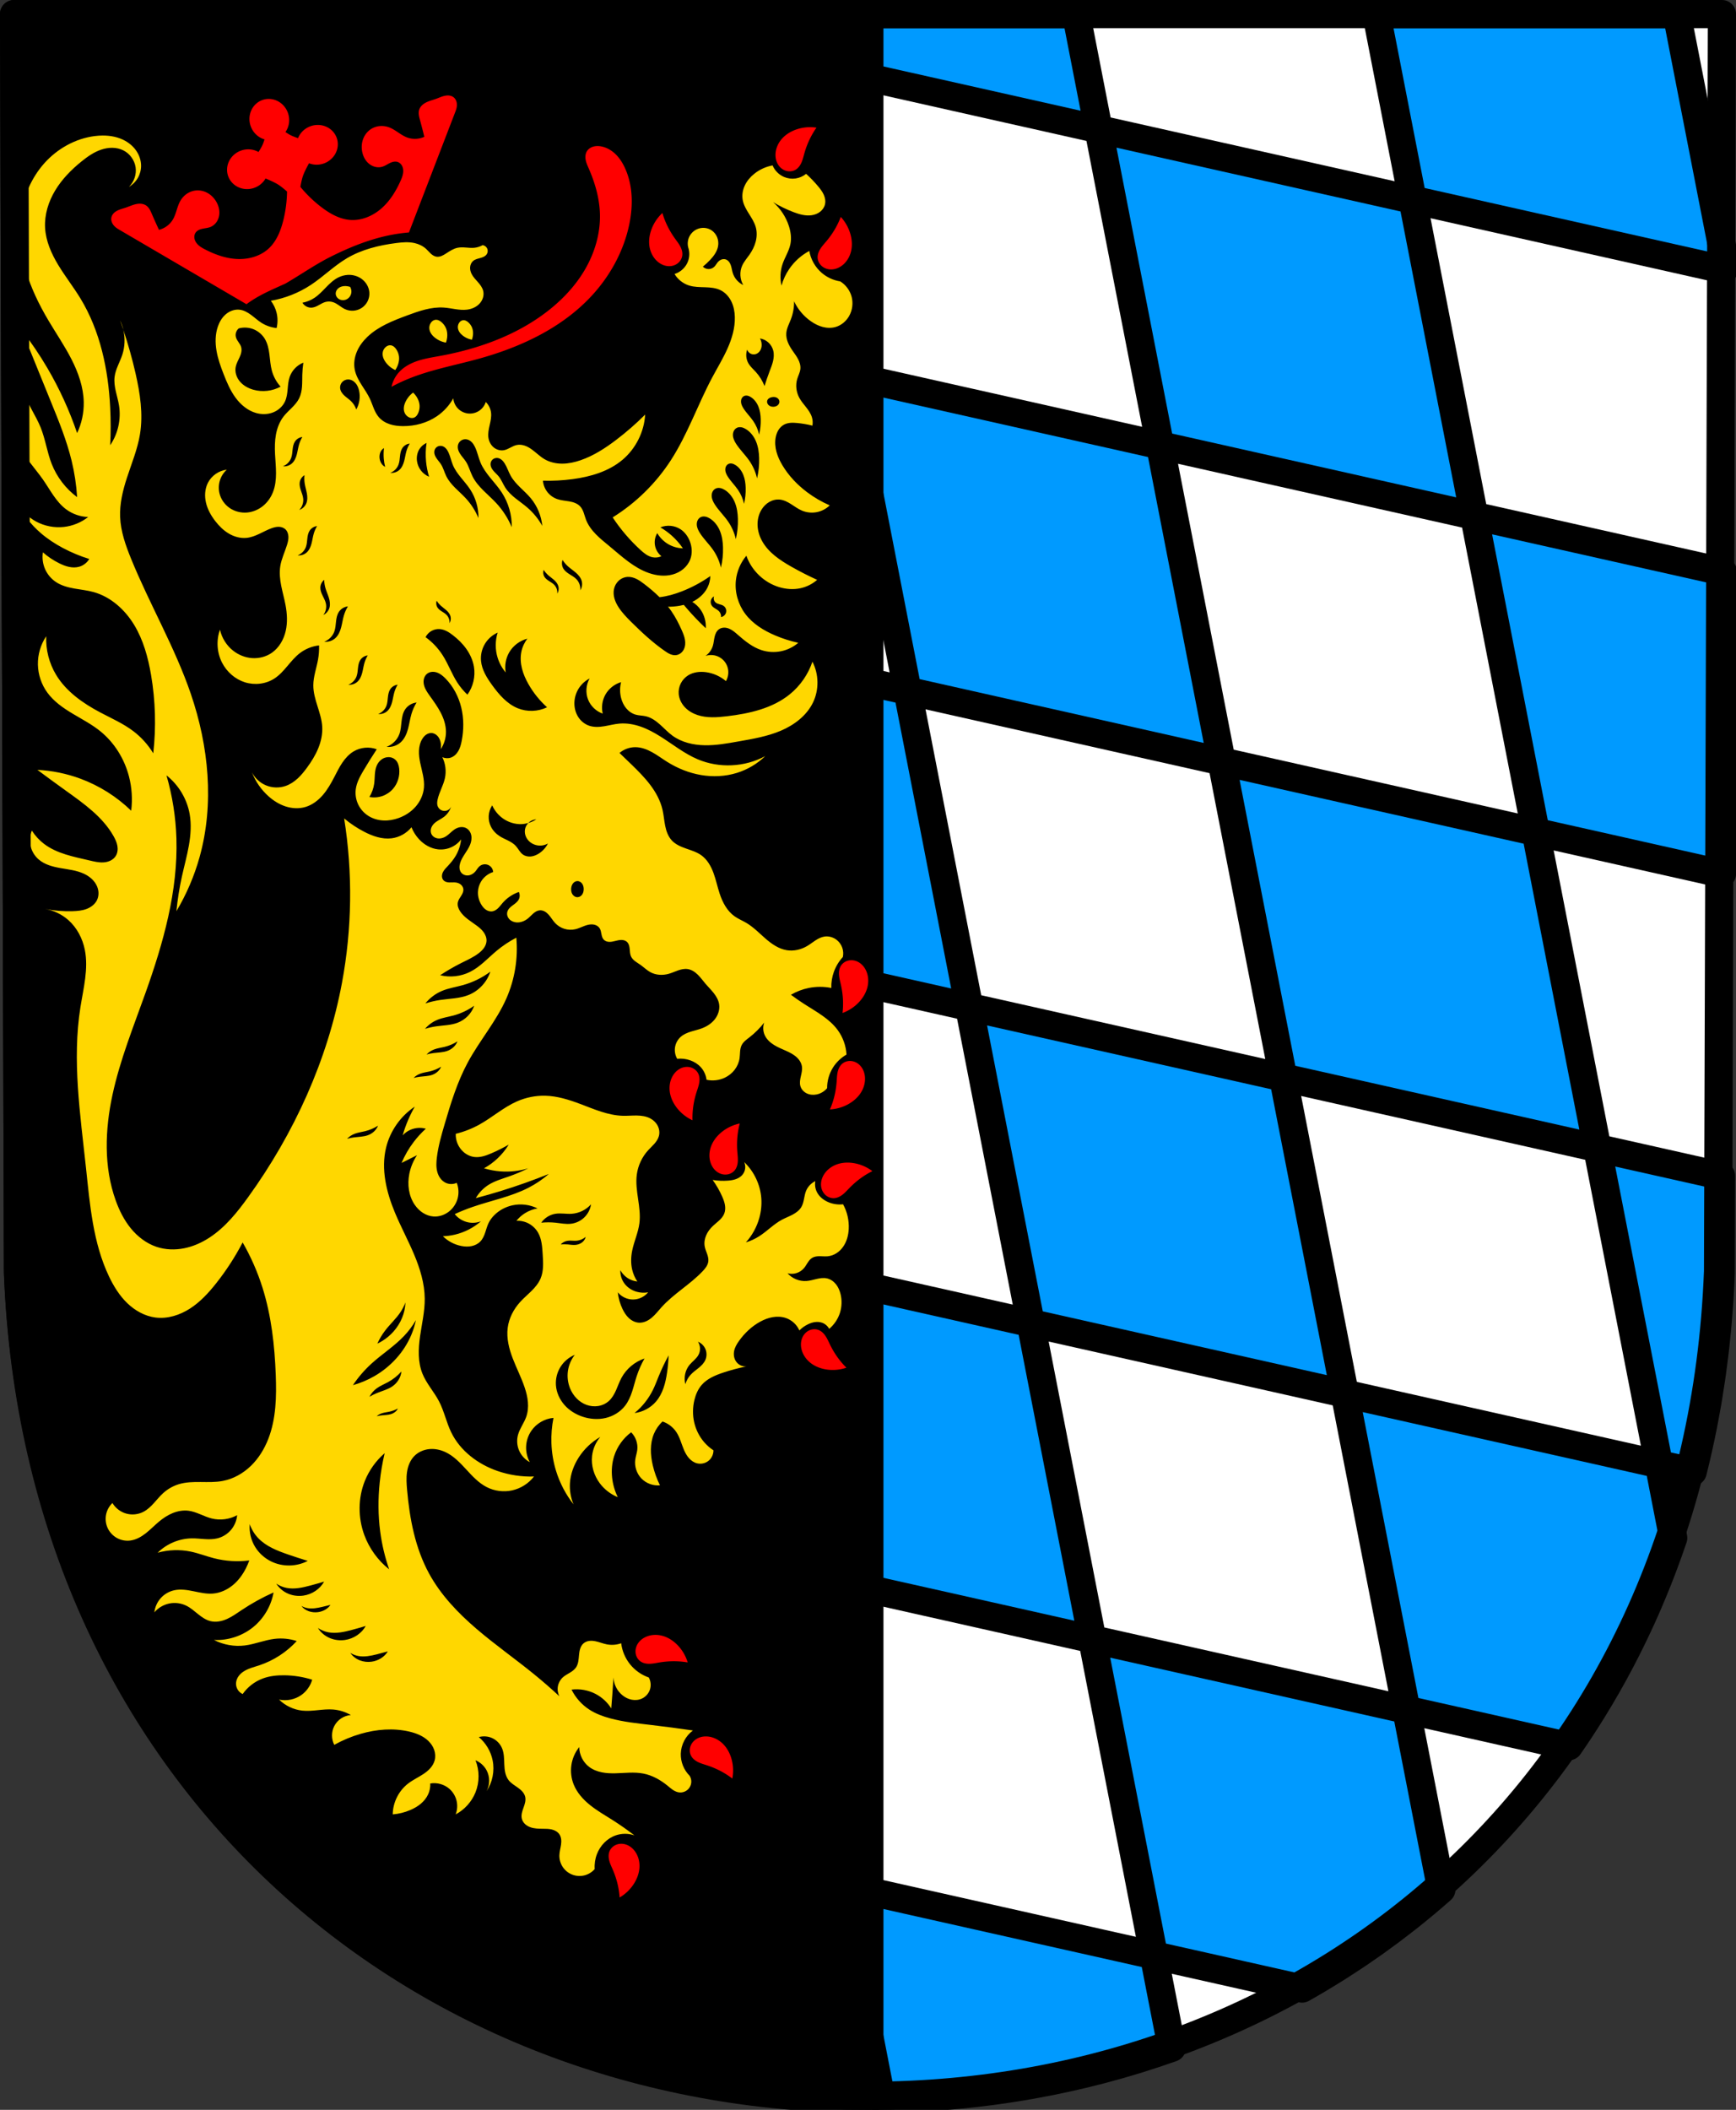 <?xml version="1.0" encoding="UTF-8" standalone="no"?>
<!-- Created with Inkscape (http://www.inkscape.org/) -->

<svg
   xmlns:dc="http://purl.org/dc/elements/1.1/"
   xmlns:cc="http://creativecommons.org/ns#"
   xmlns:rdf="http://www.w3.org/1999/02/22-rdf-syntax-ns#"
   xmlns:svg="http://www.w3.org/2000/svg"
   xmlns="http://www.w3.org/2000/svg"
   xmlns:sodipodi="http://sodipodi.sourceforge.net/DTD/sodipodi-0.dtd"
   xmlns:inkscape="http://www.inkscape.org/namespaces/inkscape"
   width="130.612mm"
   height="158.658mm"
   viewBox="0 0 130.612 158.658"
   version="1.1"
   id="svg865"
   inkscape:version="0.92.5 (2060ec1f9f, 2020-04-08)"
   sodipodi:docname="DEU Frankweiler COA.svg">
  <rect x="0" y="0" width="130.612" height="158.658" fill="#333333" stroke="none"/>
  <defs
     id="defs859">
    <inkscape:path-effect
       effect="spiro"
       id="path-effect3001"
       is_visible="true" />
    <inkscape:path-effect
       effect="spiro"
       id="path-effect2996"
       is_visible="true" />
    <inkscape:path-effect
       effect="spiro"
       id="path-effect2991"
       is_visible="true" />
    <inkscape:path-effect
       effect="spiro"
       id="path-effect2942"
       is_visible="true" />
    <inkscape:path-effect
       effect="spiro"
       id="path-effect2937"
       is_visible="true" />
    <inkscape:path-effect
       effect="spiro"
       id="path-effect2932"
       is_visible="true" />
    <inkscape:path-effect
       effect="spiro"
       id="path-effect2927"
       is_visible="true" />
    <inkscape:path-effect
       effect="spiro"
       id="path-effect2922"
       is_visible="true" />
    <inkscape:path-effect
       effect="spiro"
       id="path-effect2917"
       is_visible="true" />
    <inkscape:path-effect
       effect="spiro"
       id="path-effect2912"
       is_visible="true" />
    <inkscape:path-effect
       effect="spiro"
       id="path-effect2907"
       is_visible="true" />
    <inkscape:path-effect
       effect="spiro"
       id="path-effect2883"
       is_visible="true" />
    <inkscape:path-effect
       effect="spiro"
       id="path-effect2851"
       is_visible="true" />
    <inkscape:path-effect
       effect="spiro"
       id="path-effect2800"
       is_visible="true" />
    <inkscape:path-effect
       effect="spiro"
       id="path-effect2796"
       is_visible="true" />
    <inkscape:path-effect
       effect="spiro"
       id="path-effect2711"
       is_visible="true" />
    <inkscape:path-effect
       effect="spiro"
       id="path-effect2706"
       is_visible="true" />
    <inkscape:path-effect
       effect="spiro"
       id="path-effect2697"
       is_visible="true" />
    <inkscape:path-effect
       effect="spiro"
       id="path-effect2692"
       is_visible="true" />
    <inkscape:path-effect
       effect="spiro"
       id="path-effect2684"
       is_visible="true" />
    <inkscape:path-effect
       effect="spiro"
       id="path-effect2581"
       is_visible="true" />
    <inkscape:path-effect
       effect="spiro"
       id="path-effect2576"
       is_visible="true" />
    <inkscape:path-effect
       effect="spiro"
       id="path-effect2552"
       is_visible="true" />
    <inkscape:path-effect
       effect="spiro"
       id="path-effect2466"
       is_visible="true" />
    <inkscape:path-effect
       effect="spiro"
       id="path-effect2462"
       is_visible="true" />
    <inkscape:path-effect
       effect="spiro"
       id="path-effect2366"
       is_visible="true" />
    <inkscape:path-effect
       effect="spiro"
       id="path-effect2318"
       is_visible="true" />
    <inkscape:path-effect
       effect="spiro"
       id="path-effect2294"
       is_visible="true" />
    <inkscape:path-effect
       effect="spiro"
       id="path-effect2289"
       is_visible="true" />
    <inkscape:path-effect
       effect="spiro"
       id="path-effect2284"
       is_visible="true" />
    <inkscape:path-effect
       effect="spiro"
       id="path-effect2280"
       is_visible="true" />
    <inkscape:path-effect
       effect="spiro"
       id="path-effect2145"
       is_visible="true" />
    <inkscape:path-effect
       effect="spiro"
       id="path-effect2122"
       is_visible="true" />
    <inkscape:path-effect
       effect="spiro"
       id="path-effect1959"
       is_visible="true" />
    <inkscape:path-effect
       effect="spiro"
       id="path-effect1955"
       is_visible="true" />
    <inkscape:path-effect
       effect="spiro"
       id="path-effect3644"
       is_visible="true" />
    <inkscape:path-effect
       effect="spiro"
       id="path-effect3636"
       is_visible="true" />
    <inkscape:path-effect
       effect="spiro"
       id="path-effect3544"
       is_visible="true" />
    <inkscape:path-effect
       effect="spiro"
       id="path-effect3466"
       is_visible="true" />
    <inkscape:path-effect
       effect="spiro"
       id="path-effect3544-2"
       is_visible="true" />
    <inkscape:path-effect
       effect="spiro"
       id="path-effect3644-8"
       is_visible="true" />
    <inkscape:path-effect
       effect="spiro"
       id="path-effect3644-3"
       is_visible="true" />
    <inkscape:path-effect
       effect="spiro"
       id="path-effect3636-0"
       is_visible="true" />
    <inkscape:path-effect
       effect="spiro"
       id="path-effect1727-0-1"
       is_visible="true" />
    <inkscape:path-effect
       effect="spiro"
       id="path-effect1731-8-3"
       is_visible="true" />
    <inkscape:path-effect
       effect="spiro"
       id="path-effect1727-3"
       is_visible="true" />
    <inkscape:path-effect
       effect="spiro"
       id="path-effect1731-7"
       is_visible="true" />
    <inkscape:path-effect
       effect="spiro"
       id="path-effect841-8"
       is_visible="true" />
    <inkscape:path-effect
       effect="spiro"
       id="path-effect1959-9"
       is_visible="true" />
    <inkscape:path-effect
       effect="spiro"
       id="path-effect1959-2"
       is_visible="true" />
    <inkscape:path-effect
       effect="spiro"
       id="path-effect1959-6"
       is_visible="true" />
    <inkscape:path-effect
       effect="spiro"
       id="path-effect1959-8"
       is_visible="true" />
    <inkscape:path-effect
       effect="spiro"
       id="path-effect1959-91"
       is_visible="true" />
    <inkscape:path-effect
       effect="spiro"
       id="path-effect1959-3"
       is_visible="true" />
    <inkscape:path-effect
       effect="spiro"
       id="path-effect1959-64"
       is_visible="true" />
    <inkscape:path-effect
       effect="spiro"
       id="path-effect1959-81"
       is_visible="true" />
    <inkscape:path-effect
       effect="spiro"
       id="path-effect1959-25"
       is_visible="true" />
    <inkscape:path-effect
       effect="spiro"
       id="path-effect1959-4"
       is_visible="true" />
    <inkscape:path-effect
       effect="spiro"
       id="path-effect1959-88"
       is_visible="true" />
    <inkscape:path-effect
       effect="spiro"
       id="path-effect2122-6"
       is_visible="true" />
    <inkscape:path-effect
       effect="spiro"
       id="path-effect2294-3"
       is_visible="true" />
    <inkscape:path-effect
       effect="spiro"
       id="path-effect2366-8"
       is_visible="true" />
    <inkscape:path-effect
       effect="spiro"
       id="path-effect2366-8-0"
       is_visible="true" />
    <inkscape:path-effect
       effect="spiro"
       id="path-effect2366-8-0-6"
       is_visible="true" />
    <inkscape:path-effect
       effect="spiro"
       id="path-effect2466-5"
       is_visible="true" />
    <inkscape:path-effect
       effect="spiro"
       id="path-effect2466-5-9"
       is_visible="true" />
    <inkscape:path-effect
       effect="spiro"
       id="path-effect2466-5-9-3"
       is_visible="true" />
    <inkscape:path-effect
       effect="spiro"
       id="path-effect2466-5-9-32"
       is_visible="true" />
    <inkscape:path-effect
       effect="spiro"
       id="path-effect2466-5-9-2"
       is_visible="true" />
    <inkscape:path-effect
       effect="spiro"
       id="path-effect2466-5-9-0"
       is_visible="true" />
    <inkscape:path-effect
       effect="spiro"
       id="path-effect2552-7"
       is_visible="true" />
    <inkscape:path-effect
       effect="spiro"
       id="path-effect2581-9"
       is_visible="true" />
    <inkscape:path-effect
       effect="spiro"
       id="path-effect2581-9-7"
       is_visible="true" />
    <inkscape:path-effect
       effect="spiro"
       id="path-effect2581-9-0"
       is_visible="true" />
    <inkscape:path-effect
       effect="spiro"
       id="path-effect2581-9-0-1"
       is_visible="true" />
    <inkscape:path-effect
       effect="spiro"
       id="path-effect2711-7"
       is_visible="true" />
    <inkscape:path-effect
       effect="spiro"
       id="path-effect2711-7-8"
       is_visible="true" />
    <inkscape:path-effect
       effect="spiro"
       id="path-effect2711-7-2"
       is_visible="true" />
    <inkscape:path-effect
       effect="spiro"
       id="path-effect2711-7-24"
       is_visible="true" />
    <inkscape:path-effect
       effect="spiro"
       id="path-effect2711-7-6"
       is_visible="true" />
    <inkscape:path-effect
       effect="spiro"
       id="path-effect2711-7-4"
       is_visible="true" />
    <inkscape:path-effect
       effect="spiro"
       id="path-effect2711-7-9"
       is_visible="true" />
    <inkscape:path-effect
       effect="spiro"
       id="path-effect2711-7-5"
       is_visible="true" />
    <inkscape:path-effect
       effect="spiro"
       id="path-effect2711-7-49"
       is_visible="true" />
    <inkscape:path-effect
       effect="spiro"
       id="path-effect2711-7-49-9"
       is_visible="true" />
    <inkscape:path-effect
       effect="spiro"
       id="path-effect2711-7-49-7"
       is_visible="true" />
    <inkscape:path-effect
       effect="spiro"
       id="path-effect2851-7"
       is_visible="true" />
    <inkscape:path-effect
       effect="spiro"
       id="path-effect2851-0"
       is_visible="true" />
    <inkscape:path-effect
       effect="spiro"
       id="path-effect2883-3"
       is_visible="true" />
    <inkscape:path-effect
       effect="spiro"
       id="path-effect2942-6"
       is_visible="true" />
    <inkscape:path-effect
       effect="spiro"
       id="path-effect2942-61"
       is_visible="true" />
    <inkscape:path-effect
       effect="spiro"
       id="path-effect2942-1"
       is_visible="true" />
    <inkscape:path-effect
       effect="spiro"
       id="path-effect2942-7"
       is_visible="true" />
  </defs>
  <sodipodi:namedview
     id="base"
     pagecolor="#ffffff"
     bordercolor="#666666"
     borderopacity="1.0"
     inkscape:pageopacity="0.0"
     inkscape:pageshadow="2"
     inkscape:zoom="1.3224365"
     inkscape:cx="246.82634"
     inkscape:cy="299.82539"
     inkscape:document-units="mm"
     inkscape:current-layer="layer1"
     showgrid="false"
     inkscape:window-width="1920"
     inkscape:window-height="1046"
     inkscape:window-x="-11"
     inkscape:window-y="-11"
     inkscape:window-maximized="1"
     fit-margin-top="0"
     fit-margin-left="0"
     fit-margin-right="0"
     fit-margin-bottom="0"
     inkscape:snap-global="false"
     inkscape:snap-midpoints="true"
     inkscape:snap-smooth-nodes="true" />
  <g
     inkscape:label="Ebene 1"
     inkscape:groupmode="layer"
     id="layer1"
     transform="translate(21.717,171.569)">
    <path
       style="fill:#ffffff;fill-rule:evenodd;stroke:none;stroke-width:2.117;stroke-linecap:round;stroke-linejoin:round;stroke-miterlimit:4;stroke-dasharray:none;stroke-opacity:1"
       inkscape:connector-curvature="0"
       d="m 107.837,-170.511 -0.294,94.538 c -1.43,37.541 -29.687,61.981 -63.954,62.002 -34.237,-0.046 -62.504,-24.497 -63.954,-62.002 l -0.294,-94.538 h 64.246 z"
       id="path10563-0-6-2-6-6-3"
       sodipodi:nodetypes="ccccccc" />
    <path
       style="fill:#009aff;fill-opacity:1;stroke:#000000;stroke-width:8;stroke-linecap:round;stroke-linejoin:round;stroke-miterlimit:4;stroke-dasharray:none;stroke-opacity:1"
       d="M 134.984 4 L 151.027 86.324 L 240.195 106.342 L 222.717 16.641 L 166.408 4 L 134.984 4 z M 222.717 16.641 L 222.719 16.641 L 222.719 16.643 L 311.885 36.66 L 325.959 108.879 L 329.365 126.357 L 329.365 126.359 L 418.533 146.377 L 401.055 56.676 L 382.512 52.514 L 372.514 50.27 L 311.887 36.658 L 305.523 4 L 305.521 4 L 246.82 4 L 220.254 4 L 222.717 16.641 z M 401.055 56.676 L 489.428 76.516 L 489.439 72.67 L 489.439 72.668 L 476.059 4 L 390.789 4 L 401.055 56.676 z M 418.533 146.377 L 436.014 236.076 L 488.895 247.947 L 489.16 162.232 L 418.533 146.377 z M 329.365 126.359 L 329.363 126.359 L 329.363 126.357 L 240.195 106.342 L 257.674 196.041 L 257.676 196.041 L 257.676 196.043 L 346.842 216.061 L 360.916 288.279 L 364.322 305.758 L 364.322 305.76 L 373.932 307.916 L 453.49 325.777 L 436.012 236.076 L 381.979 223.947 L 346.844 216.059 L 329.365 126.359 z M 453.49 325.777 L 470.971 415.477 L 480.58 417.635 C 481.116 415.512 481.624 413.372 482.109 411.219 C 482.204 410.799 482.29 410.376 482.383 409.955 C 482.768 408.206 483.141 406.45 483.492 404.682 C 483.603 404.124 483.707 403.562 483.814 403.002 C 484.127 401.373 484.429 399.739 484.713 398.094 C 484.828 397.427 484.937 396.757 485.047 396.088 C 485.306 394.518 485.551 392.94 485.783 391.355 C 485.888 390.642 485.991 389.929 486.09 389.213 C 486.3 387.696 486.494 386.171 486.68 384.641 C 486.774 383.861 486.871 383.082 486.959 382.299 C 487.133 380.751 487.288 379.192 487.438 377.631 C 487.51 376.868 487.589 376.108 487.656 375.342 C 487.805 373.644 487.93 371.934 488.049 370.221 C 488.091 369.614 488.142 369.013 488.18 368.404 C 488.327 366.053 488.45 363.69 488.541 361.311 L 488.627 333.666 L 453.49 325.777 z M 364.322 305.76 L 364.32 305.76 L 364.32 305.758 L 275.152 285.742 L 292.631 375.441 L 292.633 375.441 L 292.633 375.443 L 338.766 385.799 L 381.801 395.461 L 364.322 305.76 z M 381.801 395.461 L 399.279 485.16 L 445.412 495.518 L 445.414 495.518 C 445.435 495.487 445.455 495.456 445.477 495.426 C 447.735 492.172 449.916 488.85 452.018 485.459 C 452.043 485.417 452.07 485.376 452.096 485.334 C 452.108 485.314 452.12 485.294 452.133 485.273 C 452.835 484.138 453.529 482.994 454.213 481.844 C 455.606 479.502 456.962 477.128 458.279 474.725 C 458.89 473.61 459.49 472.487 460.084 471.359 C 460.189 471.16 460.292 470.959 460.396 470.76 C 462.148 467.412 463.825 464.005 465.428 460.543 C 465.579 460.216 465.731 459.889 465.881 459.561 C 466.361 458.51 466.836 457.456 467.303 456.395 C 467.47 456.015 467.632 455.633 467.797 455.252 C 468.671 453.235 469.522 451.2 470.346 449.146 C 470.474 448.826 470.605 448.507 470.732 448.186 C 471.14 447.158 471.537 446.125 471.932 445.088 C 472.14 444.54 472.344 443.99 472.549 443.439 C 472.919 442.444 473.29 441.449 473.648 440.445 C 474.053 439.314 474.445 438.173 474.834 437.031 C 474.904 436.825 474.979 436.622 475.049 436.416 L 470.969 415.477 L 381.801 395.461 z M 292.633 375.443 L 203.465 355.426 L 185.986 265.727 L 185.984 265.727 L 185.984 265.725 L 96.816 245.709 L 114.295 335.408 L 114.297 335.408 L 114.297 335.41 L 203.463 355.428 L 217.537 427.646 L 220.943 445.125 L 220.943 445.127 L 263.014 454.57 L 310.111 465.145 L 302.576 426.475 L 292.633 375.443 z M 310.111 465.145 L 327.592 554.844 L 369.662 564.289 C 369.677 564.281 369.692 564.272 369.707 564.264 C 371.403 563.309 373.085 562.331 374.754 561.336 C 375.018 561.179 375.278 561.016 375.541 560.857 C 376.983 559.99 378.418 559.111 379.84 558.213 C 380.14 558.024 380.436 557.829 380.734 557.639 C 382.111 556.76 383.479 555.871 384.836 554.965 C 385.16 554.748 385.482 554.529 385.805 554.311 C 387.119 553.422 388.426 552.522 389.721 551.607 C 390.076 551.357 390.43 551.104 390.783 550.852 C 392.087 549.92 393.381 548.976 394.664 548.018 C 394.929 547.819 395.195 547.621 395.459 547.422 C 396.82 546.396 398.17 545.355 399.508 544.299 C 399.732 544.122 399.958 543.946 400.182 543.768 C 401.551 542.678 402.907 541.574 404.252 540.453 C 404.427 540.307 404.603 540.164 404.777 540.018 C 406.275 538.762 407.759 537.488 409.225 536.193 L 399.281 485.162 L 310.111 465.145 z M 220.943 445.127 L 220.941 445.127 L 220.941 445.125 L 131.773 425.109 L 143.617 485.893 C 143.617 485.893 143.619 485.893 143.619 485.893 L 149.254 514.811 L 238.422 534.828 L 220.943 445.127 z M 238.422 534.828 L 250.266 595.611 C 250.29 595.611 250.315 595.61 250.34 595.609 C 252.124 595.585 253.904 595.544 255.68 595.484 C 257.477 595.425 259.271 595.347 261.059 595.252 C 261.061 595.252 261.064 595.252 261.066 595.252 C 261.072 595.252 261.077 595.25 261.082 595.25 C 262.867 595.155 264.647 595.043 266.422 594.912 C 275.261 594.261 283.97 593.171 292.523 591.662 C 292.583 591.652 292.642 591.643 292.701 591.633 C 292.719 591.63 292.738 591.626 292.756 591.623 C 294.234 591.361 295.705 591.08 297.174 590.793 C 297.525 590.724 297.877 590.656 298.229 590.586 C 299.566 590.318 300.899 590.038 302.229 589.75 C 302.675 589.653 303.121 589.556 303.566 589.457 C 304.838 589.174 306.105 588.882 307.369 588.58 C 307.884 588.457 308.397 588.331 308.91 588.205 C 310.149 587.901 311.386 587.59 312.617 587.268 C 313.082 587.146 313.544 587.019 314.008 586.895 C 315.278 586.554 316.545 586.207 317.807 585.848 C 318.204 585.734 318.599 585.615 318.996 585.5 C 320.307 585.119 321.616 584.734 322.918 584.332 C 322.934 584.327 322.951 584.323 322.967 584.318 C 323.162 584.258 323.355 584.192 323.551 584.131 C 326.628 583.171 329.681 582.159 332.703 581.084 L 327.59 554.844 L 238.422 534.828 z M 131.773 425.109 L 114.295 335.408 L 25.125 315.391 L 42.605 405.092 L 131.773 425.109 z M 96.816 245.709 L 79.338 156.008 L 4.42 139.189 L 4.641 210.256 L 7.648 225.691 L 96.816 245.709 z M 185.984 265.725 L 275.152 285.742 L 257.674 196.041 L 168.504 176.023 L 185.984 265.725 z "
       transform="matrix(0.265,0,0,0.265,-21.717,-171.569)"
       id="path1767-0-8-2" />
    <path
       style="opacity:1;fill:#000000;fill-opacity:1;fill-rule:evenodd;stroke:#000000;stroke-width:8;stroke-linecap:round;stroke-linejoin:round;stroke-miterlimit:4;stroke-dasharray:none;stroke-opacity:1;paint-order:fill markers stroke"
       d="M 4 4 L 5.109 361.311 C 10.591 503.063 117.428 595.476 246.826 595.65 L 246.826 4 L 246.82 4 L 4 4 z "
       transform="matrix(0.265,0,0,0.265,-21.717,-171.569)"
       id="rect1749" />
    <g
       id="g3050"
       transform="matrix(0.974,0,0,0.974,-0.525,-4.198)"
       style="stroke-width:1.026">
      <path
         id="path1953-8"
         transform="matrix(0.265,0,0,0.265,-21.717,-171.569)"
         d="m 130.201,26.799 c -0.222,0.011 -0.446,0.042 -0.664,0.086 -0.874,0.175 -1.683,0.569 -2.521,0.871 -0.97,0.352 -1.985,0.588 -2.91,1.047 -0.463,0.229 -0.904,0.514 -1.271,0.877 -0.367,0.362 -0.66,0.805 -0.811,1.299 -0.147,0.483 -0.152,1 -0.086,1.5 0.066,0.5 0.201,0.988 0.334,1.475 0.444,1.623 0.863,3.251 1.258,4.887 -1.568,0.72 -3.422,0.787 -5.037,0.18 -1.873,-0.704 -3.346,-2.235 -5.221,-2.934 -0.857,-0.32 -1.786,-0.455 -2.697,-0.377 -0.911,0.078 -1.804,0.374 -2.574,0.867 -1.038,0.664 -1.835,1.681 -2.279,2.83 -0.444,1.149 -0.54,2.423 -0.328,3.637 0.24,1.377 0.894,2.708 1.967,3.604 0.536,0.448 1.171,0.782 1.85,0.947 0.679,0.166 1.401,0.16 2.07,-0.039 0.752,-0.223 1.412,-0.676 2.113,-1.027 0.351,-0.175 0.714,-0.326 1.098,-0.408 0.384,-0.081 0.79,-0.091 1.168,0.014 0.517,0.145 0.961,0.503 1.254,0.953 0.293,0.45 0.442,0.986 0.467,1.523 0.054,1.073 -0.352,2.112 -0.791,3.092 -1.345,3 -3.116,5.872 -5.596,8.031 -2.48,2.159 -5.737,3.553 -9.018,3.326 -3.116,-0.215 -5.966,-1.835 -8.449,-3.729 -2.26,-1.723 -4.316,-3.713 -6.125,-5.904 0.221,-1.215 0.474,-2.432 0.791,-3.303 0.373,-1.027 1.022,-2.303 1.729,-3.574 a 5.761,6.037 70.691 0 0 4.293,0.064 5.761,6.037 70.691 0 0 3.793,-7.432 5.761,6.037 70.691 0 0 -7.604,-3.441 5.761,6.037 70.691 0 0 -3.686,3.49 c -0.8,-0.271 -1.552,-0.556 -2.139,-0.85 -0.458,-0.229 -0.985,-0.563 -1.525,-0.928 a 6.037,5.761 70.691 0 0 0.732,-5.549 6.037,5.761 70.691 0 0 -7.434,-3.791 v 0.002 a 6.037,5.761 70.691 0 0 -3.439,7.602 6.037,5.761 70.691 0 0 4.037,3.873 c -0.195,0.624 -0.398,1.216 -0.613,1.682 -0.275,0.594 -0.686,1.284 -1.141,1.994 a 5.761,6.037 70.691 0 0 -5.061,-0.422 5.761,6.037 70.691 0 0 -3.791,7.434 5.761,6.037 70.691 0 0 7.602,3.439 5.761,6.037 70.691 0 0 3.312,-2.73 c 1.345,0.553 2.652,1.146 3.584,1.715 0.791,0.483 1.747,1.275 2.678,2.086 -0.046,2.842 -0.411,5.678 -1.102,8.436 -0.759,3.029 -1.974,6.073 -4.273,8.186 -2.421,2.224 -5.836,3.17 -9.121,3.031 -3.285,-0.137 -6.461,-1.277 -9.385,-2.781 -0.955,-0.492 -1.921,-1.05 -2.549,-1.922 -0.314,-0.436 -0.534,-0.948 -0.586,-1.482 -0.052,-0.535 0.074,-1.091 0.387,-1.527 0.229,-0.319 0.55,-0.564 0.9,-0.74 0.351,-0.176 0.73,-0.283 1.113,-0.365 0.767,-0.164 1.566,-0.221 2.293,-0.516 0.647,-0.263 1.215,-0.711 1.643,-1.264 0.427,-0.553 0.712,-1.21 0.852,-1.895 0.279,-1.369 -0.039,-2.818 -0.711,-4.043 -0.592,-1.08 -1.463,-2.016 -2.527,-2.637 -1.064,-0.621 -2.322,-0.918 -3.547,-0.789 -0.91,0.096 -1.792,0.423 -2.553,0.93 -0.761,0.508 -1.401,1.194 -1.871,1.979 -1.029,1.716 -1.224,3.832 -2.248,5.551 -0.883,1.482 -2.374,2.588 -4.049,3.004 -0.712,-1.524 -1.401,-3.059 -2.066,-4.604 -0.198,-0.464 -0.398,-0.929 -0.658,-1.361 -0.26,-0.432 -0.588,-0.832 -1.004,-1.117 -0.426,-0.292 -0.932,-0.456 -1.445,-0.51 -0.513,-0.054 -1.033,-0.002 -1.537,0.107 -1.009,0.22 -1.952,0.669 -2.93,1 -0.632,0.214 -1.286,0.378 -1.906,0.619 -0.206,0.08 -0.408,0.168 -0.605,0.271 -0.396,0.204 -0.769,0.46 -1.072,0.787 -0.303,0.327 -0.535,0.726 -0.633,1.16 -0.107,0.472 -0.049,0.974 0.123,1.426 0.171,0.453 0.454,0.854 0.795,1.197 0.399,0.401 0.881,0.708 1.369,0.994 l 37.078,21.701 c 3.588,-2.671 7.321,-4.169 11.379,-6.027 4.228,-2.447 8.679,-5.555 13.045,-7.746 5.595,-2.809 11.455,-5.182 17.598,-6.393 1.762,-0.348 3.546,-0.587 5.336,-0.74 L 132.557,31.596 c 0.203,-0.528 0.388,-1.069 0.449,-1.631 0.052,-0.481 0.023,-0.973 -0.125,-1.434 -0.149,-0.46 -0.417,-0.889 -0.795,-1.191 -0.348,-0.278 -0.778,-0.444 -1.219,-0.51 -0.22,-0.033 -0.444,-0.042 -0.666,-0.031 z m 106.23,9.238 c -1.417,-0.05 -2.843,0.144 -4.193,0.574 -1.648,0.526 -3.2,1.416 -4.369,2.691 -1.169,1.276 -1.932,2.952 -1.971,4.682 -0.015,0.705 0.088,1.415 0.332,2.076 0.244,0.661 0.63,1.273 1.143,1.758 0.581,0.55 1.326,0.931 2.117,1.047 0.791,0.116 1.625,-0.038 2.307,-0.457 0.778,-0.478 1.322,-1.268 1.688,-2.105 0.365,-0.838 0.572,-1.734 0.82,-2.613 0.445,-1.575 1.031,-3.11 1.77,-4.57 0.518,-1.024 1.11,-2.012 1.77,-2.951 -0.467,-0.071 -0.94,-0.114 -1.412,-0.131 z m -62.574,5.498 c -0.389,0.011 -0.777,0.07 -1.148,0.186 -0.744,0.23 -1.425,0.706 -1.816,1.379 -0.441,0.757 -0.483,1.693 -0.309,2.551 0.175,0.858 0.549,1.66 0.898,2.463 1.831,4.201 3.128,8.692 3.244,13.273 0.145,5.691 -1.561,11.354 -4.449,16.26 -2.889,4.906 -6.927,9.077 -11.479,12.496 -8.911,6.694 -19.712,10.522 -30.674,12.535 -2.146,0.394 -4.313,0.725 -6.389,1.396 -2.076,0.672 -4.083,1.713 -5.557,3.322 -1.096,1.198 -1.867,2.69 -2.211,4.277 1.627,-0.877 3.301,-1.665 5.014,-2.359 6.494,-2.634 13.445,-3.898 20.203,-5.752 12.228,-3.354 24.207,-8.896 32.887,-18.139 5.519,-5.876 9.572,-13.194 11.207,-21.088 1.118,-5.397 1.068,-11.191 -1.18,-16.223 -0.68,-1.522 -1.563,-2.97 -2.748,-4.143 -1.185,-1.172 -2.688,-2.059 -4.33,-2.346 -0.383,-0.067 -0.775,-0.102 -1.164,-0.09 z m 19.074,19.502 c -1.388,1.284 -2.475,2.89 -3.148,4.656 -0.617,1.617 -0.888,3.386 -0.619,5.096 0.269,1.709 1.103,3.352 2.432,4.461 0.541,0.452 1.161,0.812 1.83,1.033 0.669,0.221 1.388,0.302 2.086,0.203 0.792,-0.111 1.554,-0.458 2.139,-1.004 0.584,-0.546 0.985,-1.292 1.082,-2.086 0.111,-0.907 -0.166,-1.825 -0.594,-2.633 -0.427,-0.808 -1,-1.527 -1.533,-2.27 -0.954,-1.33 -1.789,-2.746 -2.471,-4.234 -0.478,-1.043 -0.881,-2.121 -1.203,-3.223 z m 51.994,1.139 c -0.407,1.073 -0.892,2.116 -1.449,3.119 -0.795,1.43 -1.74,2.776 -2.795,4.027 -0.589,0.699 -1.214,1.373 -1.703,2.145 -0.489,0.772 -0.839,1.665 -0.799,2.578 0.035,0.799 0.376,1.576 0.916,2.166 0.54,0.59 1.274,0.993 2.055,1.166 0.688,0.152 1.411,0.13 2.096,-0.039 0.685,-0.169 1.329,-0.48 1.904,-0.889 1.411,-1.002 2.37,-2.575 2.771,-4.258 0.401,-1.683 0.268,-3.469 -0.221,-5.129 -0.534,-1.813 -1.492,-3.499 -2.775,-4.887 z M 247.875,278.736 c -0.4,0.014 -0.797,0.088 -1.172,0.227 -0.751,0.276 -1.41,0.81 -1.809,1.504 -0.455,0.792 -0.554,1.746 -0.475,2.656 0.08,0.91 0.327,1.794 0.529,2.686 0.362,1.596 0.581,3.225 0.631,4.861 0.035,1.147 -0.014,2.297 -0.145,3.438 1.778,-0.643 3.403,-1.701 4.711,-3.066 1.197,-1.25 2.134,-2.776 2.551,-4.455 0.417,-1.679 0.287,-3.515 -0.506,-5.053 -0.323,-0.627 -0.755,-1.202 -1.285,-1.666 -0.531,-0.464 -1.162,-0.817 -1.844,-0.998 -0.387,-0.102 -0.788,-0.147 -1.188,-0.133 z m -0.479,29.354 c -0.799,0.045 -1.584,0.363 -2.168,0.91 -0.667,0.625 -1.041,1.507 -1.23,2.4 -0.19,0.894 -0.211,1.813 -0.277,2.725 -0.119,1.632 -0.386,3.255 -0.816,4.834 -0.302,1.107 -0.684,2.192 -1.143,3.244 1.888,-0.096 3.751,-0.633 5.4,-1.557 1.509,-0.846 2.851,-2.031 3.74,-3.516 0.889,-1.484 1.302,-3.278 0.992,-4.98 -0.126,-0.694 -0.368,-1.37 -0.74,-1.969 -0.372,-0.599 -0.874,-1.12 -1.473,-1.492 -0.68,-0.422 -1.487,-0.644 -2.285,-0.6 z m -47.408,1.721 c -0.2,0.005 -0.401,0.026 -0.598,0.06 -0.694,0.122 -1.354,0.419 -1.922,0.836 -0.568,0.417 -1.046,0.952 -1.422,1.549 -0.922,1.464 -1.207,3.283 -0.936,4.992 0.272,1.709 1.075,3.309 2.16,4.656 1.186,1.472 2.716,2.666 4.432,3.459 -0.033,-1.147 0.018,-2.298 0.15,-3.438 0.189,-1.626 0.545,-3.23 1.043,-4.789 0.278,-0.87 0.601,-1.733 0.758,-2.633 0.157,-0.9 0.14,-1.857 -0.246,-2.686 -0.338,-0.725 -0.95,-1.315 -1.674,-1.654 -0.543,-0.254 -1.146,-0.37 -1.746,-0.354 z m 15.494,16.49 c -1.851,0.382 -3.612,1.198 -5.102,2.361 -1.363,1.065 -2.509,2.439 -3.162,4.041 -0.653,1.602 -0.789,3.439 -0.225,5.074 0.23,0.666 0.575,1.296 1.033,1.832 0.459,0.536 1.033,0.975 1.682,1.252 0.736,0.314 1.565,0.412 2.348,0.246 0.782,-0.166 1.512,-0.599 2.006,-1.229 0.564,-0.719 0.8,-1.648 0.852,-2.561 0.052,-0.912 -0.066,-1.824 -0.139,-2.734 -0.13,-1.631 -0.113,-3.276 0.072,-4.902 0.13,-1.14 0.342,-2.271 0.635,-3.381 z m 30.932,11.404 c -0.864,0.041 -1.721,0.192 -2.539,0.475 -1.636,0.564 -3.106,1.673 -3.965,3.176 -0.35,0.612 -0.596,1.285 -0.697,1.982 -0.101,0.698 -0.053,1.42 0.166,2.09 0.249,0.76 0.723,1.45 1.363,1.93 0.64,0.479 1.446,0.742 2.244,0.699 0.912,-0.049 1.768,-0.485 2.488,-1.047 0.72,-0.562 1.327,-1.252 1.965,-1.906 1.142,-1.173 2.391,-2.244 3.736,-3.176 0.943,-0.653 1.933,-1.238 2.961,-1.748 -1.507,-1.141 -3.28,-1.929 -5.137,-2.283 -0.85,-0.162 -1.722,-0.232 -2.586,-0.191 z m -9.125,48.533 c -0.4,-0.006 -0.802,0.057 -1.182,0.184 -0.758,0.254 -1.423,0.761 -1.898,1.404 -0.419,0.567 -0.691,1.238 -0.814,1.932 -0.124,0.694 -0.101,1.411 0.039,2.102 0.343,1.696 1.39,3.21 2.766,4.26 1.376,1.05 3.06,1.654 4.775,1.881 1.874,0.248 3.806,0.055 5.596,-0.555 -0.815,-0.808 -1.573,-1.673 -2.264,-2.59 -0.984,-1.307 -1.831,-2.716 -2.547,-4.188 -0.399,-0.822 -0.76,-1.668 -1.268,-2.428 -0.507,-0.76 -1.183,-1.442 -2.033,-1.775 -0.372,-0.146 -0.77,-0.221 -1.17,-0.227 z m -46.648,89.057 c -0.865,0.031 -1.72,0.214 -2.51,0.566 -0.644,0.287 -1.241,0.686 -1.734,1.189 -0.493,0.504 -0.881,1.113 -1.1,1.783 -0.248,0.76 -0.274,1.598 -0.041,2.363 0.233,0.765 0.73,1.452 1.4,1.889 0.765,0.499 1.712,0.653 2.625,0.625 0.913,-0.028 1.812,-0.225 2.713,-0.377 1.614,-0.272 3.253,-0.4 4.889,-0.357 1.147,0.03 2.293,0.143 3.424,0.338 -0.542,-1.811 -1.507,-3.493 -2.797,-4.875 -1.18,-1.265 -2.65,-2.288 -4.303,-2.799 -0.827,-0.255 -1.702,-0.376 -2.566,-0.346 z M 206,504.887 c -0.704,-0.045 -1.417,0.028 -2.088,0.244 -0.671,0.216 -1.299,0.577 -1.805,1.068 -0.573,0.558 -0.984,1.286 -1.133,2.072 -0.149,0.786 -0.031,1.626 0.359,2.324 0.446,0.798 1.212,1.374 2.033,1.773 0.822,0.4 1.71,0.643 2.578,0.928 1.555,0.51 3.066,1.16 4.494,1.959 1.002,0.56 1.963,1.192 2.873,1.891 0.362,-1.855 0.29,-3.794 -0.209,-5.617 -0.457,-1.669 -1.282,-3.258 -2.508,-4.479 -1.226,-1.221 -2.869,-2.054 -4.596,-2.164 z m -25.328,31.268 c -0.599,0.042 -1.189,0.216 -1.705,0.521 -0.688,0.407 -1.24,1.052 -1.506,1.807 -0.304,0.862 -0.231,1.818 0.012,2.699 0.243,0.881 0.648,1.705 1.008,2.545 0.645,1.504 1.155,3.068 1.5,4.668 0.242,1.122 0.403,2.261 0.48,3.406 1.632,-0.954 3.039,-2.29 4.078,-3.869 0.951,-1.446 1.595,-3.115 1.701,-4.842 0.106,-1.727 -0.354,-3.51 -1.412,-4.879 -0.431,-0.558 -0.959,-1.046 -1.564,-1.406 -0.606,-0.361 -1.289,-0.592 -1.992,-0.646 -0.199,-0.015 -0.4,-0.018 -0.6,-0.004 z"
         style="fill:#ff0000;fill-opacity:1;stroke:none;stroke-width:1.026px;stroke-linecap:butt;stroke-linejoin:miter;stroke-opacity:1"
         inkscape:connector-curvature="0" />
      <path
         id="path2278-6"
         transform="matrix(0.265,0,0,0.265,-21.717,-171.569)"
         d="m 29.752,38.469 c -0.763,0.004 -1.527,0.059 -2.279,0.154 -5.626,0.711 -10.885,3.656 -14.67,7.879 -3.785,4.223 -6.116,9.663 -6.883,15.281 -0.726,5.319 -0.088,10.772 1.424,15.924 1.512,5.151 3.88,10.019 6.617,14.637 2.233,3.766 4.719,7.389 6.713,11.287 1.994,3.898 3.5,8.142 3.582,12.52 0.058,3.097 -0.607,6.204 -1.93,9.006 -2.243,-6.599 -5.16,-12.967 -8.688,-18.979 -2.229,-3.799 -4.702,-7.455 -7.398,-10.937 2.776,6.868 5.565,13.73 8.365,20.588 2.322,5.689 4.661,11.4 6.111,17.371 0.846,3.482 1.386,7.039 1.609,10.615 -3.298,-2.447 -5.894,-5.83 -7.4,-9.65 -1.357,-3.442 -1.836,-7.182 -3.217,-10.615 -0.716,-1.781 -1.664,-3.455 -2.572,-5.146 -1.134,-2.113 -2.207,-4.26 -3.217,-6.436 -0.946,2.799 -1.491,5.733 -1.609,8.686 -0.1,2.501 0.11,5.048 0.965,7.4 1.458,4.014 4.63,7.117 7.078,10.615 2.115,3.021 3.798,6.48 6.754,8.686 1.849,1.38 4.129,2.177 6.436,2.252 -2.028,1.598 -4.511,2.613 -7.078,2.895 -2.762,0.303 -5.612,-0.246 -8.062,-1.557 -2.45,-1.31 -4.489,-3.376 -5.77,-5.842 1.714,3.489 4.135,6.627 7.076,9.168 1.962,1.695 4.146,3.123 6.434,4.344 2.464,1.314 5.053,2.393 7.721,3.217 -0.635,1.079 -1.692,1.902 -2.895,2.252 -0.962,0.28 -1.994,0.263 -2.975,0.061 -0.981,-0.202 -1.917,-0.584 -2.816,-1.025 -1.74,-0.854 -3.366,-1.939 -4.824,-3.217 -0.26,1.654 -0.034,3.382 0.646,4.912 0.68,1.53 1.81,2.858 3.213,3.773 1.59,1.037 3.471,1.529 5.34,1.861 1.869,0.333 3.769,0.523 5.598,1.033 4.981,1.389 9.095,5.104 11.783,9.521 2.688,4.418 4.076,9.508 4.945,14.605 1.284,7.533 1.501,15.247 0.643,22.84 -1.505,-2.482 -3.479,-4.677 -5.789,-6.434 -2.947,-2.241 -6.378,-3.739 -9.652,-5.469 -5.04,-2.662 -9.915,-6.062 -12.867,-10.938 -2.036,-3.363 -3.056,-7.332 -2.895,-11.26 -1.622,2.419 -2.479,5.342 -2.422,8.254 0.057,2.912 1.027,5.799 2.742,8.152 1.887,2.59 4.584,4.469 7.332,6.117 2.748,1.648 5.618,3.127 8.109,5.143 4.117,3.33 7.039,8.063 8.365,13.189 0.84,3.244 1.058,6.648 0.643,9.973 -4.214,-4.092 -9.288,-7.293 -14.797,-9.33 -4.019,-1.487 -8.267,-2.356 -12.547,-2.572 2.77,2.061 5.558,4.098 8.363,6.111 5.22,3.746 10.675,7.595 13.834,13.189 0.502,0.889 0.945,1.828 1.121,2.834 0.177,1.006 0.065,2.092 -0.479,2.957 -0.372,0.592 -0.93,1.055 -1.559,1.361 -0.628,0.307 -1.326,0.461 -2.023,0.504 -1.396,0.087 -2.777,-0.26 -4.139,-0.58 -4.595,-1.08 -9.434,-1.965 -13.189,-4.824 -1.396,-1.063 -2.599,-2.378 -3.537,-3.861 -0.588,1.409 -0.724,3.004 -0.381,4.492 0.343,1.488 1.164,2.864 2.311,3.873 1.75,1.54 4.112,2.16 6.408,2.562 2.296,0.403 4.662,0.649 6.781,1.619 1.46,0.668 2.792,1.703 3.584,3.1 0.396,0.698 0.652,1.479 0.711,2.279 0.059,0.801 -0.082,1.621 -0.436,2.342 -0.6,1.225 -1.777,2.096 -3.055,2.574 -1.278,0.478 -2.66,0.601 -4.023,0.643 -2.693,0.083 -5.395,-0.135 -8.041,-0.645 2.492,0.418 4.861,1.547 6.756,3.219 2.528,2.23 4.164,5.38 4.824,8.686 1.102,5.518 -0.404,11.169 -1.285,16.727 -2.445,15.416 -0.057,31.127 1.607,46.646 1.163,10.847 2.044,22.006 6.756,31.846 1.353,2.825 3.031,5.533 5.283,7.709 2.253,2.176 5.122,3.798 8.229,4.195 3.515,0.449 7.102,-0.699 10.08,-2.621 2.978,-1.922 5.411,-4.574 7.611,-7.352 2.941,-3.712 5.53,-7.703 7.721,-11.902 2.402,4.169 4.348,8.6 5.791,13.189 2.578,8.198 3.538,16.824 3.861,25.412 0.237,6.287 0.11,12.749 -2.166,18.615 -1.138,2.933 -2.816,5.681 -5.074,7.871 -2.258,2.19 -5.111,3.806 -8.201,4.396 -2.119,0.405 -4.297,0.329 -6.455,0.309 -2.158,-0.02 -4.351,0.023 -6.414,0.656 -1.666,0.512 -3.21,1.405 -4.502,2.574 -0.989,0.895 -1.826,1.943 -2.725,2.93 -0.898,0.987 -1.88,1.929 -3.066,2.539 -1.529,0.786 -3.36,0.966 -5.014,0.494 -1.653,-0.472 -3.111,-1.593 -3.994,-3.068 -0.961,0.915 -1.625,2.137 -1.869,3.441 -0.244,1.304 -0.069,2.684 0.496,3.885 0.565,1.201 1.517,2.216 2.678,2.859 1.161,0.643 2.524,0.91 3.842,0.752 1.682,-0.201 3.22,-1.065 4.555,-2.107 1.335,-1.042 2.513,-2.273 3.811,-3.361 1.218,-1.021 2.551,-1.921 4.021,-2.523 1.471,-0.602 3.088,-0.897 4.664,-0.693 2.36,0.305 4.447,1.678 6.756,2.252 2.471,0.615 5.168,0.263 7.398,-0.965 -0.135,1.578 -0.776,3.108 -1.807,4.311 -1.031,1.202 -2.446,2.071 -3.984,2.445 -2.405,0.585 -4.923,-0.026 -7.398,0 -3.696,0.038 -7.355,1.572 -9.973,4.182 3.13,-0.875 6.469,-0.987 9.65,-0.322 2.293,0.479 4.486,1.348 6.756,1.93 3.35,0.858 6.864,1.079 10.295,0.645 -0.274,0.77 -0.598,1.522 -0.967,2.252 -0.955,1.892 -2.233,3.641 -3.875,4.98 -1.642,1.34 -3.662,2.254 -5.775,2.418 -1.889,0.146 -3.766,-0.299 -5.623,-0.678 -1.857,-0.379 -3.784,-0.693 -5.635,-0.287 -1.504,0.33 -2.899,1.14 -3.93,2.285 -1.03,1.145 -1.691,2.618 -1.861,4.148 1.106,-1.305 2.657,-2.226 4.332,-2.572 1.675,-0.347 3.463,-0.116 4.996,0.643 1.262,0.625 2.326,1.578 3.424,2.459 1.098,0.881 2.285,1.719 3.654,2.045 1.6,0.381 3.299,0.018 4.799,-0.656 1.5,-0.675 2.842,-1.647 4.209,-2.561 2.956,-1.976 6.08,-3.701 9.328,-5.148 -0.684,3.864 -2.775,7.463 -5.791,9.973 -3.201,2.664 -7.421,4.072 -11.58,3.861 2.749,1.425 5.935,1.993 9.008,1.607 2.946,-0.37 5.737,-1.582 8.686,-1.93 2.157,-0.254 4.369,-0.034 6.434,0.643 -2.964,3.238 -6.769,5.701 -10.938,7.078 -1.436,0.474 -2.933,0.831 -4.238,1.594 -0.653,0.382 -1.253,0.866 -1.709,1.469 -0.456,0.603 -0.763,1.329 -0.809,2.084 -0.04,0.663 0.125,1.338 0.467,1.908 0.342,0.57 0.859,1.032 1.463,1.309 1.424,-2.033 3.47,-3.624 5.791,-4.504 2.04,-0.773 4.252,-0.998 6.434,-0.965 2.724,0.041 5.442,0.477 8.043,1.287 -0.515,1.81 -1.672,3.43 -3.217,4.504 -1.847,1.284 -4.235,1.762 -6.434,1.287 1.804,1.791 4.226,2.946 6.754,3.217 2.992,0.321 6.008,-0.56 9.008,-0.322 1.807,0.143 3.582,0.698 5.148,1.609 -1.006,0.082 -1.99,0.423 -2.83,0.982 -0.84,0.56 -1.534,1.337 -1.996,2.234 -0.867,1.683 -0.867,3.785 0,5.469 2.44,-1.362 5.036,-2.443 7.721,-3.217 4.588,-1.322 9.505,-1.732 14.154,-0.645 2.027,0.474 4.043,1.265 5.541,2.709 0.749,0.722 1.356,1.602 1.701,2.584 0.345,0.982 0.422,2.066 0.156,3.072 -0.224,0.847 -0.683,1.621 -1.26,2.281 -0.577,0.66 -1.27,1.21 -1.998,1.697 -1.457,0.975 -3.071,1.709 -4.463,2.775 -2.758,2.114 -4.468,5.533 -4.504,9.008 1.77,-0.147 3.517,-0.584 5.148,-1.287 1.07,-0.461 2.095,-1.039 2.99,-1.785 0.896,-0.746 1.66,-1.664 2.156,-2.719 0.47,-0.999 0.692,-2.114 0.643,-3.217 1.989,-0.351 4.127,0.26 5.631,1.609 1.004,0.901 1.723,2.112 2.037,3.424 0.314,1.312 0.22,2.717 -0.268,3.975 2.605,-1.376 4.694,-3.699 5.789,-6.434 1.184,-2.958 1.184,-6.37 0,-9.328 1.361,0.559 2.518,1.6 3.217,2.895 1.008,1.868 1.008,4.243 0,6.111 1.745,-2.612 2.397,-5.93 1.77,-9.008 -0.533,-2.617 -1.976,-5.038 -4.021,-6.754 1.31,-0.374 2.756,-0.254 3.986,0.332 1.23,0.586 2.234,1.632 2.77,2.885 0.632,1.48 0.608,3.142 0.674,4.75 0.033,0.804 0.092,1.611 0.273,2.395 0.182,0.784 0.489,1.548 0.982,2.184 0.71,0.916 1.747,1.506 2.691,2.178 0.472,0.336 0.93,0.701 1.312,1.137 0.382,0.436 0.688,0.948 0.822,1.512 0.128,0.535 0.098,1.099 -0.012,1.639 -0.11,0.539 -0.297,1.06 -0.482,1.578 -0.185,0.518 -0.371,1.038 -0.477,1.578 -0.106,0.54 -0.13,1.105 0.006,1.639 0.15,0.59 0.492,1.123 0.938,1.539 0.445,0.416 0.99,0.718 1.564,0.922 1.148,0.408 2.391,0.428 3.609,0.434 0.884,0.004 1.78,0.005 2.639,0.217 0.859,0.212 1.691,0.661 2.188,1.393 0.293,0.432 0.456,0.943 0.52,1.461 0.064,0.518 0.033,1.044 -0.039,1.561 -0.144,1.034 -0.451,2.047 -0.48,3.09 -0.034,1.2 0.312,2.408 0.975,3.408 0.663,1 1.64,1.79 2.758,2.227 1.118,0.437 2.37,0.519 3.535,0.232 1.165,-0.286 2.239,-0.941 3.027,-1.846 -0.103,-1.471 0.117,-2.964 0.643,-4.342 0.948,-2.487 2.955,-4.594 5.469,-5.469 1.754,-0.61 3.714,-0.61 5.469,0 -2.074,-1.599 -4.222,-3.102 -6.434,-4.504 -2.186,-1.386 -4.443,-2.678 -6.465,-4.295 -2.021,-1.617 -3.823,-3.601 -4.795,-6 -0.726,-1.791 -0.965,-3.776 -0.684,-5.688 0.281,-1.912 1.082,-3.744 2.293,-5.25 0.004,2.237 1.108,4.446 2.895,5.791 1.076,0.81 2.364,1.309 3.684,1.576 1.32,0.268 2.673,0.312 4.02,0.279 2.692,-0.065 5.416,-0.435 8.061,0.074 2.617,0.504 5.013,1.852 7.076,3.539 0.49,0.401 0.965,0.822 1.488,1.178 0.524,0.356 1.104,0.646 1.729,0.752 0.601,0.102 1.23,0.026 1.789,-0.215 0.559,-0.241 1.047,-0.647 1.385,-1.154 0.338,-0.507 0.526,-1.114 0.533,-1.723 0.008,-0.609 -0.165,-1.219 -0.49,-1.734 -1.688,-1.672 -2.641,-4.059 -2.572,-6.434 0.076,-2.63 1.418,-5.194 3.537,-6.754 -4.067,-0.595 -8.142,-1.132 -12.225,-1.609 -3.996,-0.467 -8.018,-0.88 -11.902,-1.93 -2.143,-0.579 -4.253,-1.36 -6.111,-2.574 -2.188,-1.429 -3.984,-3.451 -5.146,-5.791 2.416,-0.309 4.924,0.147 7.076,1.287 1.831,0.97 3.401,2.427 4.504,4.182 0.114,-1.393 0.222,-2.787 0.322,-4.182 0.116,-1.608 0.222,-3.215 0.32,-4.824 0.092,1.973 1.051,3.889 2.574,5.146 0.797,0.658 1.748,1.14 2.764,1.332 1.016,0.192 2.097,0.083 3.027,-0.367 1.077,-0.521 1.923,-1.5 2.283,-2.641 0.36,-1.141 0.229,-2.426 -0.354,-3.471 -2.135,-0.742 -4.054,-2.098 -5.469,-3.861 -1.401,-1.747 -2.304,-3.888 -2.574,-6.111 -1.332,0.477 -2.792,0.588 -4.182,0.32 -1.154,-0.223 -2.247,-0.697 -3.4,-0.92 -0.577,-0.112 -1.17,-0.161 -1.752,-0.078 -0.582,0.083 -1.152,0.302 -1.604,0.678 -0.486,0.405 -0.813,0.974 -1.014,1.574 -0.2,0.6 -0.281,1.234 -0.34,1.863 -0.059,0.63 -0.097,1.261 -0.215,1.883 -0.118,0.621 -0.323,1.236 -0.684,1.756 -0.462,0.665 -1.151,1.134 -1.846,1.549 -0.695,0.415 -1.42,0.797 -2.014,1.348 -0.729,0.676 -1.228,1.594 -1.4,2.572 -0.173,0.979 -0.018,2.012 0.436,2.896 -2.395,-2.225 -4.862,-4.371 -7.398,-6.434 -5.513,-4.484 -11.346,-8.572 -16.744,-13.193 -5.398,-4.622 -10.405,-9.848 -13.816,-16.082 -4.074,-7.446 -5.691,-15.992 -6.436,-24.447 -0.151,-1.721 -0.268,-3.461 -0.016,-5.17 0.252,-1.709 0.903,-3.404 2.107,-4.643 1.146,-1.179 2.746,-1.877 4.383,-2.037 1.637,-0.16 3.303,0.201 4.785,0.912 2.363,1.133 4.213,3.09 5.988,5.018 1.776,1.927 3.588,3.909 5.914,5.115 2.275,1.18 4.968,1.533 7.471,0.98 2.503,-0.553 4.797,-2.008 6.363,-4.037 -3.597,0.111 -7.215,-0.436 -10.617,-1.607 -5.689,-1.959 -10.881,-5.847 -13.51,-11.26 -1.411,-2.904 -2.053,-6.142 -3.539,-9.008 -1.441,-2.78 -3.644,-5.142 -4.826,-8.041 -1.393,-3.415 -1.242,-7.259 -0.721,-10.91 0.521,-3.651 1.391,-7.277 1.365,-10.965 -0.031,-4.461 -1.377,-8.817 -3.109,-12.928 -1.732,-4.111 -3.86,-8.046 -5.576,-12.164 -2.499,-5.995 -4.117,-12.671 -2.574,-18.98 1.179,-4.821 4.227,-9.16 8.363,-11.902 -0.716,1.249 -1.361,2.537 -1.93,3.859 -0.631,1.465 -1.167,2.971 -1.607,4.504 0.629,-0.684 1.401,-1.234 2.252,-1.607 1.406,-0.616 3.025,-0.733 4.504,-0.322 -1.295,1.174 -2.482,2.467 -3.539,3.859 -1.428,1.88 -2.62,3.939 -3.539,6.113 1.072,-0.536 2.144,-1.073 3.217,-1.609 l 1.287,-0.643 c -1.101,1.651 -1.872,3.521 -2.252,5.469 -0.6,3.074 -0.173,6.43 1.607,9.008 0.63,0.912 1.423,1.716 2.355,2.314 0.933,0.598 2.008,0.986 3.113,1.062 1.609,0.111 3.237,-0.448 4.504,-1.447 1.215,-0.958 2.111,-2.315 2.514,-3.809 0.402,-1.494 0.308,-3.118 -0.262,-4.557 -1.001,0.475 -2.215,0.475 -3.217,0 -0.632,-0.299 -1.173,-0.773 -1.586,-1.338 -0.413,-0.564 -0.699,-1.216 -0.877,-1.893 -0.356,-1.352 -0.28,-2.78 -0.109,-4.168 0.403,-3.283 1.32,-6.477 2.252,-9.65 1.81,-6.165 3.704,-12.358 6.754,-18.014 3.452,-6.4 8.328,-12.004 11.26,-18.658 2.435,-5.528 3.441,-11.678 2.895,-17.693 -2.062,1.072 -4.006,2.368 -5.789,3.859 -2.526,2.113 -4.773,4.647 -7.721,6.113 -2.662,1.325 -5.797,1.673 -8.686,0.965 1.964,-1.301 4.005,-2.484 6.111,-3.539 1.763,-0.883 3.587,-1.687 5.146,-2.895 0.57,-0.442 1.106,-0.941 1.518,-1.533 0.412,-0.592 0.696,-1.285 0.734,-2.006 0.049,-0.93 -0.316,-1.847 -0.867,-2.598 -0.551,-0.751 -1.278,-1.354 -2.027,-1.906 -1.724,-1.272 -3.667,-2.38 -4.826,-4.182 -0.245,-0.381 -0.451,-0.792 -0.574,-1.229 -0.123,-0.437 -0.16,-0.901 -0.068,-1.346 0.143,-0.694 0.58,-1.284 0.961,-1.881 0.19,-0.299 0.37,-0.606 0.494,-0.938 0.124,-0.331 0.193,-0.689 0.154,-1.041 -0.059,-0.531 -0.364,-1.019 -0.781,-1.352 -0.418,-0.333 -0.94,-0.516 -1.471,-0.578 -0.613,-0.071 -1.235,0.011 -1.852,-0.012 -0.308,-0.011 -0.618,-0.05 -0.91,-0.148 -0.293,-0.098 -0.568,-0.258 -0.777,-0.484 -0.275,-0.297 -0.422,-0.7 -0.443,-1.104 -0.022,-0.404 0.076,-0.808 0.244,-1.176 0.335,-0.736 0.93,-1.315 1.486,-1.902 0.842,-0.89 1.627,-1.841 2.252,-2.895 0.872,-1.469 1.424,-3.128 1.607,-4.826 -0.776,1.019 -1.819,1.833 -2.996,2.338 -1.177,0.505 -2.487,0.698 -3.76,0.557 -2.093,-0.232 -4.025,-1.361 -5.469,-2.895 -0.964,-1.024 -1.732,-2.232 -2.252,-3.539 -1.424,1.759 -3.544,2.937 -5.789,3.217 -2.779,0.347 -5.559,-0.637 -8.043,-1.93 -2.062,-1.073 -4.007,-2.369 -5.791,-3.859 2.524,15.857 2.306,32.148 -0.643,47.932 -4.205,22.507 -13.943,43.843 -27.344,62.408 -3.181,4.407 -6.651,8.742 -11.191,11.729 -2.27,1.494 -4.794,2.63 -7.459,3.162 -2.665,0.532 -5.474,0.446 -8.051,-0.416 -2.946,-0.986 -5.505,-2.956 -7.475,-5.359 -1.969,-2.403 -3.376,-5.227 -4.428,-8.15 -3.525,-9.793 -3.135,-20.628 -0.936,-30.801 2.199,-10.173 6.123,-19.875 9.621,-29.678 5.176,-14.506 9.487,-29.643 9.008,-45.037 -0.193,-6.201 -1.168,-12.377 -2.895,-18.336 3.521,2.763 5.975,6.853 6.756,11.26 0.536,3.028 0.303,6.147 -0.229,9.176 -0.532,3.029 -1.359,5.997 -2.023,9 -0.74,3.341 -1.278,6.727 -1.609,10.133 2.938,-4.923 5.217,-10.241 6.756,-15.764 4.332,-15.545 2.661,-32.345 -2.574,-47.609 -4.643,-13.539 -11.962,-25.994 -17.371,-39.246 -1.601,-3.922 -3.05,-7.992 -3.217,-12.225 -0.151,-3.825 0.754,-7.617 1.93,-11.26 1.377,-4.267 3.14,-8.442 3.861,-12.867 0.957,-5.873 0.03,-11.89 -1.287,-17.693 -0.973,-4.287 -2.171,-8.522 -3.564,-12.691 0.544,2.378 0.459,4.902 -0.297,7.223 -0.706,2.166 -1.963,4.173 -2.25,6.434 -0.179,1.407 0.032,2.835 0.342,4.219 0.31,1.384 0.718,2.747 0.943,4.146 0.643,3.999 -0.296,8.23 -2.572,11.58 0.182,-3.643 0.182,-7.295 0,-10.938 -0.555,-11.105 -2.902,-22.352 -8.686,-31.848 -2.021,-3.319 -4.437,-6.385 -6.449,-9.709 -2.012,-3.324 -3.638,-6.999 -3.846,-10.879 -0.204,-3.809 0.988,-7.612 2.959,-10.877 1.971,-3.265 4.69,-6.026 7.656,-8.424 1.735,-1.403 3.596,-2.711 5.709,-3.43 1.056,-0.359 2.169,-0.565 3.285,-0.549 1.116,0.015 2.234,0.259 3.23,0.762 1.868,0.943 3.232,2.824 3.545,4.893 0.313,2.069 -0.431,4.269 -1.936,5.723 1.067,-0.617 1.967,-1.518 2.584,-2.584 0.617,-1.066 0.95,-2.295 0.953,-3.527 0.004,-1.517 -0.488,-3.022 -1.326,-4.287 -0.838,-1.265 -2.011,-2.292 -3.338,-3.027 -1.99,-1.104 -4.277,-1.538 -6.566,-1.525 z m 6.059,56.625 c -0.216,-0.947 -0.522,-1.873 -0.939,-2.75 0.327,0.912 0.632,1.831 0.939,2.75 z M 225.051,47.174 c -1.949,0.356 -3.804,1.204 -5.348,2.445 -1.139,0.915 -2.115,2.052 -2.74,3.373 -0.625,1.321 -0.886,2.83 -0.623,4.268 0.266,1.453 1.039,2.758 1.824,4.01 0.785,1.252 1.609,2.512 1.996,3.938 0.368,1.355 0.321,2.805 -0.031,4.164 -0.352,1.359 -1,2.631 -1.803,3.783 -0.736,1.057 -1.612,2.033 -2.139,3.209 -0.802,1.789 -0.684,3.962 0.307,5.654 -1.445,-0.682 -2.582,-1.988 -3.057,-3.514 -0.235,-0.756 -0.314,-1.558 -0.584,-2.303 -0.135,-0.372 -0.319,-0.73 -0.578,-1.029 -0.259,-0.3 -0.596,-0.539 -0.979,-0.643 -0.42,-0.114 -0.877,-0.057 -1.275,0.117 -0.399,0.175 -0.743,0.463 -1.018,0.801 -0.322,0.396 -0.555,0.862 -0.916,1.223 -0.44,0.44 -1.059,0.695 -1.682,0.695 -0.622,0 -1.242,-0.255 -1.682,-0.695 0.758,-0.612 1.475,-1.277 2.141,-1.988 1.061,-1.132 2.024,-2.445 2.293,-3.973 0.15,-0.856 0.069,-1.755 -0.248,-2.564 -0.317,-0.809 -0.871,-1.527 -1.586,-2.021 -0.638,-0.441 -1.399,-0.701 -2.174,-0.752 -0.774,-0.051 -1.562,0.107 -2.26,0.447 -0.93,0.453 -1.696,1.23 -2.137,2.166 -0.441,0.936 -0.552,2.024 -0.309,3.029 0.442,1.275 0.442,2.7 0,3.975 -0.624,1.802 -2.147,3.267 -3.973,3.82 0.951,1.593 2.507,2.816 4.279,3.363 1.486,0.459 3.071,0.449 4.625,0.5 1.555,0.051 3.154,0.179 4.545,0.875 1.382,0.691 2.459,1.911 3.131,3.303 0.672,1.391 0.957,2.946 0.996,4.49 0.08,3.166 -0.845,6.285 -2.135,9.178 -1.29,2.893 -2.945,5.605 -4.438,8.398 -4.243,7.944 -7.182,16.585 -12.074,24.146 -4.34,6.708 -10.177,12.441 -16.963,16.658 2.296,3.476 5.023,6.668 8.1,9.477 1.026,0.937 2.152,1.862 3.514,2.139 0.869,0.177 1.795,0.069 2.6,-0.305 -0.915,-0.724 -1.574,-1.767 -1.834,-2.904 -0.295,-1.289 -0.071,-2.688 0.611,-3.82 0.585,1.004 1.368,1.892 2.291,2.598 1.483,1.134 3.331,1.786 5.197,1.834 -0.917,-1.346 -1.997,-2.58 -3.209,-3.668 -1.033,-0.927 -2.163,-1.748 -3.363,-2.445 1.92,-0.805 4.244,-0.567 5.961,0.611 1.185,0.813 2.065,2.029 2.598,3.363 0.677,1.695 0.801,3.641 0.152,5.348 -0.417,1.097 -1.141,2.07 -2.043,2.82 -0.902,0.751 -1.977,1.283 -3.109,1.592 -2.264,0.617 -4.704,0.334 -6.92,-0.438 -4.39,-1.529 -7.888,-4.824 -11.463,-7.795 -1.349,-1.121 -2.731,-2.209 -3.957,-3.463 -1.226,-1.254 -2.301,-2.691 -2.92,-4.332 -0.248,-0.656 -0.419,-1.338 -0.656,-1.998 -0.237,-0.66 -0.547,-1.309 -1.025,-1.822 -0.408,-0.437 -0.926,-0.76 -1.479,-0.99 -0.552,-0.23 -1.139,-0.369 -1.729,-0.473 -1.178,-0.207 -2.391,-0.275 -3.518,-0.676 -1.121,-0.399 -2.123,-1.126 -2.85,-2.068 -0.727,-0.942 -1.176,-2.096 -1.277,-3.281 2.91,0.082 5.828,-0.072 8.713,-0.459 5.219,-0.7 10.499,-2.252 14.518,-5.654 3.843,-3.253 6.276,-8.117 6.572,-13.143 -2.634,2.63 -5.445,5.082 -8.406,7.336 -3.204,2.438 -6.63,4.665 -10.439,5.969 -1.709,0.585 -3.498,0.982 -5.305,0.988 -1.806,0.008 -3.635,-0.39 -5.193,-1.303 -1.35,-0.791 -2.453,-1.937 -3.725,-2.848 -0.636,-0.455 -1.321,-0.854 -2.062,-1.102 -0.742,-0.248 -1.547,-0.339 -2.312,-0.178 -0.674,0.142 -1.291,0.472 -1.902,0.789 -0.611,0.317 -1.238,0.632 -1.918,0.74 -1.054,0.168 -2.164,-0.196 -2.969,-0.896 -0.805,-0.701 -1.31,-1.715 -1.463,-2.771 -0.177,-1.224 0.093,-2.464 0.367,-3.67 0.274,-1.206 0.556,-2.44 0.396,-3.666 -0.149,-1.151 -0.698,-2.247 -1.529,-3.057 -0.333,1.039 -1.026,1.957 -1.934,2.562 -0.908,0.605 -2.023,0.891 -3.109,0.799 -1.131,-0.096 -2.223,-0.604 -3.025,-1.406 -0.803,-0.803 -1.31,-1.894 -1.406,-3.025 -1.151,2.066 -2.788,3.858 -4.738,5.195 -2.89,1.981 -6.43,2.927 -9.934,2.904 -1.288,-0.008 -2.586,-0.144 -3.811,-0.545 -1.224,-0.401 -2.375,-1.079 -3.219,-2.053 -0.652,-0.753 -1.103,-1.657 -1.482,-2.578 -0.38,-0.92 -0.696,-1.869 -1.117,-2.771 -0.682,-1.464 -1.628,-2.784 -2.486,-4.152 -0.858,-1.368 -1.642,-2.82 -1.945,-4.406 -0.332,-1.735 -0.062,-3.556 0.623,-5.184 0.685,-1.628 1.771,-3.068 3.045,-4.291 3.198,-3.068 7.46,-4.726 11.615,-6.266 3.447,-1.277 7.032,-2.545 10.699,-2.293 2.252,0.155 4.482,0.882 6.723,0.611 1.36,-0.164 2.702,-0.723 3.643,-1.719 0.47,-0.498 0.835,-1.099 1.033,-1.754 0.199,-0.655 0.229,-1.365 0.062,-2.029 -0.242,-0.967 -0.877,-1.784 -1.537,-2.531 -0.66,-0.747 -1.372,-1.471 -1.824,-2.359 -0.315,-0.618 -0.496,-1.315 -0.439,-2.006 0.056,-0.691 0.363,-1.372 0.896,-1.814 0.291,-0.241 0.638,-0.405 0.994,-0.529 0.356,-0.124 0.726,-0.211 1.09,-0.312 0.364,-0.101 0.725,-0.218 1.057,-0.398 0.332,-0.18 0.634,-0.426 0.834,-0.746 0.3,-0.482 0.338,-1.119 0.096,-1.633 -0.242,-0.514 -0.755,-0.891 -1.318,-0.967 -0.75,0.422 -1.589,0.685 -2.445,0.766 -0.814,0.076 -1.632,-0.011 -2.447,-0.072 -0.815,-0.062 -1.644,-0.099 -2.443,0.072 -1.232,0.265 -2.3,1 -3.361,1.68 -0.416,0.266 -0.841,0.53 -1.301,0.711 -0.46,0.181 -0.962,0.279 -1.451,0.207 -0.642,-0.094 -1.21,-0.471 -1.688,-0.91 -0.478,-0.439 -0.889,-0.947 -1.369,-1.383 -0.939,-0.851 -2.124,-1.407 -3.361,-1.682 -1.75,-0.388 -3.572,-0.229 -5.35,0 -5.005,0.644 -10.023,1.862 -14.365,4.434 -3.764,2.229 -6.89,5.394 -10.547,7.793 -3.505,2.299 -7.483,3.871 -11.613,4.586 0.797,1.038 1.372,2.244 1.68,3.516 0.351,1.449 0.351,2.982 0,4.432 -1.566,-0.157 -3.093,-0.686 -4.422,-1.529 -1.066,-0.676 -1.996,-1.545 -3.012,-2.295 -1.016,-0.75 -2.16,-1.396 -3.416,-1.525 -1.423,-0.146 -2.869,0.406 -3.957,1.334 -1.088,0.928 -1.842,2.205 -2.311,3.557 -0.782,2.255 -0.805,4.72 -0.402,7.072 0.403,2.352 1.215,4.613 2.084,6.836 0.929,2.378 1.939,4.754 3.447,6.814 1.508,2.061 3.571,3.803 6.029,4.494 1.581,0.444 3.304,0.432 4.842,-0.143 1.538,-0.575 2.872,-1.729 3.562,-3.219 0.515,-1.11 0.663,-2.351 0.775,-3.57 0.112,-1.219 0.197,-2.457 0.6,-3.613 0.648,-1.861 2.14,-3.41 3.975,-4.127 -0.171,1.164 -0.274,2.339 -0.307,3.516 -0.033,1.166 0.004,2.335 -0.086,3.498 -0.09,1.163 -0.312,2.333 -0.83,3.379 -0.523,1.056 -1.327,1.946 -2.16,2.779 -0.833,0.834 -1.712,1.632 -2.426,2.57 -1.147,1.507 -1.831,3.328 -2.176,5.189 -0.345,1.862 -0.362,3.769 -0.27,5.66 0.092,1.876 0.291,3.748 0.289,5.627 -9.98e-4,1.879 -0.21,3.784 -0.9,5.531 -0.617,1.563 -1.622,2.977 -2.932,4.029 -1.31,1.053 -2.924,1.736 -4.598,1.883 -1.776,0.156 -3.607,-0.303 -5.078,-1.311 -1.471,-1.007 -2.566,-2.563 -2.98,-4.297 -0.293,-1.225 -0.249,-2.529 0.125,-3.732 0.374,-1.203 1.079,-2.302 2.016,-3.145 -2.311,0.265 -4.446,1.748 -5.502,3.82 -0.908,1.782 -1.019,3.903 -0.555,5.848 0.465,1.945 1.471,3.726 2.693,5.309 1.107,1.433 2.413,2.738 3.975,3.654 1.561,0.917 3.395,1.428 5.195,1.236 1.287,-0.137 2.511,-0.621 3.682,-1.172 1.171,-0.551 2.312,-1.177 3.527,-1.621 0.649,-0.237 1.327,-0.422 2.018,-0.428 0.69,-0.008 1.399,0.181 1.93,0.623 0.315,0.262 0.557,0.605 0.721,0.98 0.163,0.375 0.249,0.783 0.273,1.191 0.049,0.817 -0.143,1.629 -0.383,2.412 -0.642,2.098 -1.639,4.101 -1.986,6.268 -0.303,1.89 -0.096,3.827 0.273,5.705 0.37,1.878 0.9,3.722 1.254,5.604 0.472,2.507 0.623,5.112 0.049,7.598 -0.575,2.486 -1.929,4.851 -4.021,6.311 -1.659,1.157 -3.726,1.696 -5.744,1.564 -2.018,-0.132 -3.977,-0.923 -5.564,-2.176 -1.924,-1.519 -3.3,-3.719 -3.822,-6.113 -1.126,3.111 -0.899,6.684 0.611,9.627 1.369,2.668 3.793,4.803 6.652,5.705 2.86,0.902 6.122,0.523 8.631,-1.119 1.451,-0.949 2.618,-2.27 3.738,-3.594 1.12,-1.324 2.226,-2.681 3.598,-3.742 1.629,-1.26 3.608,-2.063 5.654,-2.293 0.039,1.381 -0.062,2.767 -0.305,4.127 -0.446,2.504 -1.365,4.945 -1.375,7.488 -0.008,2.066 0.586,4.082 1.205,6.053 0.619,1.971 1.274,3.959 1.393,6.021 0.124,2.16 -0.352,4.325 -1.174,6.326 -0.822,2.001 -1.981,3.848 -3.258,5.594 -0.824,1.126 -1.704,2.221 -2.732,3.164 -1.028,0.943 -2.215,1.734 -3.535,2.186 -1.816,0.621 -3.855,0.562 -5.633,-0.16 -1.778,-0.722 -3.28,-2.103 -4.148,-3.814 1.034,2.691 2.728,5.126 4.891,7.031 1.453,1.28 3.131,2.33 4.977,2.916 1.845,0.586 3.866,0.692 5.723,0.141 1.989,-0.591 3.707,-1.907 5.064,-3.477 1.357,-1.57 2.385,-3.394 3.342,-5.236 0.731,-1.408 1.429,-2.838 2.314,-4.154 0.886,-1.316 1.976,-2.524 3.34,-3.334 2.001,-1.188 4.542,-1.419 6.725,-0.611 -1.321,2.007 -2.597,4.046 -3.822,6.113 -1.02,1.721 -2.025,3.519 -2.291,5.502 -0.202,1.503 0.042,3.062 0.689,4.434 0.648,1.371 1.696,2.552 2.979,3.361 1.297,0.819 2.818,1.257 4.35,1.334 1.532,0.078 3.073,-0.197 4.514,-0.723 1.903,-0.694 3.655,-1.836 4.975,-3.373 1.32,-1.537 2.193,-3.474 2.361,-5.492 0.202,-2.414 -0.582,-4.783 -1.078,-7.154 -0.248,-1.185 -0.427,-2.394 -0.373,-3.604 0.054,-1.21 0.349,-2.429 0.992,-3.455 0.286,-0.457 0.644,-0.876 1.086,-1.186 0.442,-0.309 0.972,-0.503 1.512,-0.494 0.724,0.011 1.414,0.391 1.887,0.939 0.473,0.548 0.744,1.249 0.865,1.963 0.102,0.606 0.102,1.228 0,1.834 0.988,-1.483 1.526,-3.261 1.527,-5.043 0.002,-1.961 -0.631,-3.878 -1.531,-5.619 -0.901,-1.742 -2.064,-3.331 -3.205,-4.926 -0.696,-0.973 -1.4,-1.983 -1.676,-3.146 -0.138,-0.582 -0.163,-1.197 -0.019,-1.777 0.143,-0.581 0.462,-1.124 0.932,-1.494 0.397,-0.313 0.89,-0.494 1.393,-0.543 0.503,-0.05 1.015,0.03 1.492,0.195 0.954,0.333 1.754,1.002 2.463,1.723 2.286,2.323 3.847,5.319 4.611,8.486 0.765,3.168 0.749,6.5 0.127,9.699 -0.195,1.005 -0.455,2.013 -0.959,2.904 -0.504,0.891 -1.279,1.663 -2.25,1.986 -0.794,0.265 -1.69,0.209 -2.445,-0.152 0.928,1.875 1.202,4.067 0.764,6.113 -0.463,2.161 -1.678,4.104 -2.141,6.266 -0.129,0.605 -0.197,1.247 0,1.834 0.149,0.446 0.452,0.839 0.844,1.1 0.392,0.26 0.871,0.386 1.34,0.352 0.469,-0.034 0.925,-0.23 1.273,-0.545 0.212,-0.192 0.377,-0.43 0.498,-0.689 -0.392,1.18 -1.126,2.245 -2.121,2.992 -0.883,0.663 -1.939,1.085 -2.75,1.834 -0.416,0.385 -0.763,0.858 -0.945,1.395 -0.183,0.537 -0.194,1.14 0.027,1.662 0.161,0.38 0.439,0.708 0.779,0.941 0.34,0.234 0.741,0.375 1.15,0.426 0.819,0.102 1.653,-0.16 2.35,-0.602 0.888,-0.563 1.573,-1.401 2.445,-1.988 0.491,-0.331 1.045,-0.58 1.629,-0.678 0.584,-0.098 1.201,-0.038 1.734,0.221 0.417,0.201 0.775,0.517 1.041,0.896 0.266,0.379 0.44,0.821 0.527,1.275 0.175,0.91 0.001,1.86 -0.346,2.719 -0.381,0.943 -0.962,1.79 -1.518,2.643 -0.556,0.852 -1.097,1.73 -1.387,2.705 -0.137,0.46 -0.215,0.942 -0.18,1.42 0.035,0.478 0.191,0.954 0.486,1.332 0.243,0.311 0.576,0.548 0.945,0.688 0.369,0.14 0.772,0.184 1.164,0.139 0.784,-0.09 1.502,-0.533 2.016,-1.133 0.425,-0.497 0.726,-1.102 1.223,-1.527 0.338,-0.29 0.759,-0.484 1.199,-0.553 0.44,-0.068 0.899,-0.011 1.309,0.162 0.41,0.173 0.772,0.463 1.029,0.826 0.257,0.364 0.41,0.8 0.438,1.244 -1.451,0.455 -2.725,1.453 -3.516,2.752 -0.559,0.919 -0.878,1.982 -0.916,3.057 -0.048,1.342 0.344,2.689 1.068,3.82 0.338,0.528 0.753,1.018 1.275,1.365 0.522,0.348 1.159,0.545 1.781,0.469 0.664,-0.082 1.259,-0.464 1.742,-0.928 0.483,-0.463 0.876,-1.011 1.314,-1.518 1.263,-1.459 2.915,-2.577 4.738,-3.209 0.328,0.662 0.328,1.476 0,2.139 -0.187,0.378 -0.471,0.701 -0.785,0.982 -0.314,0.281 -0.659,0.524 -0.998,0.775 -0.339,0.251 -0.674,0.512 -0.957,0.824 -0.284,0.312 -0.516,0.678 -0.621,1.086 -0.095,0.368 -0.085,0.762 0.019,1.127 0.105,0.365 0.301,0.703 0.559,0.982 0.515,0.559 1.263,0.874 2.02,0.947 1.268,0.124 2.54,-0.403 3.516,-1.223 0.53,-0.445 0.985,-0.974 1.514,-1.422 0.528,-0.448 1.157,-0.821 1.848,-0.869 0.499,-0.034 1.001,0.103 1.439,0.344 0.439,0.241 0.819,0.58 1.152,0.953 0.667,0.746 1.161,1.636 1.84,2.371 0.739,0.8 1.692,1.401 2.732,1.723 1.041,0.321 2.168,0.362 3.229,0.111 1.236,-0.292 2.356,-0.963 3.59,-1.262 0.617,-0.149 1.268,-0.202 1.887,-0.062 0.619,0.14 1.204,0.487 1.553,1.018 0.331,0.504 0.426,1.122 0.539,1.715 0.056,0.296 0.12,0.592 0.225,0.875 0.105,0.283 0.251,0.553 0.459,0.771 0.203,0.213 0.462,0.372 0.738,0.475 0.276,0.103 0.571,0.152 0.865,0.16 0.589,0.017 1.17,-0.121 1.742,-0.264 0.572,-0.142 1.149,-0.291 1.738,-0.297 0.589,-0.006 1.202,0.144 1.641,0.537 0.282,0.252 0.478,0.59 0.604,0.947 0.125,0.357 0.184,0.735 0.223,1.111 0.077,0.753 0.08,1.534 0.396,2.221 0.26,0.565 0.713,1.021 1.207,1.398 0.494,0.378 1.037,0.688 1.545,1.047 0.983,0.694 1.843,1.569 2.902,2.141 1.614,0.872 3.584,0.959 5.35,0.459 0.919,-0.261 1.789,-0.669 2.691,-0.982 0.902,-0.313 1.865,-0.534 2.811,-0.395 1.138,0.168 2.146,0.843 2.965,1.65 0.819,0.807 1.487,1.753 2.232,2.629 0.786,0.923 1.66,1.769 2.408,2.723 0.748,0.953 1.376,2.041 1.564,3.238 0.243,1.543 -0.284,3.153 -1.248,4.383 -0.964,1.229 -2.332,2.101 -3.795,2.648 -1.036,0.388 -2.122,0.622 -3.178,0.951 -1.056,0.33 -2.101,0.768 -2.936,1.494 -0.887,0.772 -1.494,1.856 -1.688,3.016 -0.193,1.159 0.029,2.385 0.617,3.402 1.286,-0.134 2.602,0.025 3.82,0.459 1.156,0.412 2.23,1.079 3.057,1.986 0.92,1.01 1.517,2.311 1.682,3.668 1.784,0.398 3.701,0.179 5.35,-0.611 1.11,-0.532 2.099,-1.319 2.848,-2.295 0.749,-0.976 1.255,-2.142 1.432,-3.359 0.093,-0.642 0.095,-1.295 0.15,-1.941 0.055,-0.647 0.168,-1.302 0.461,-1.881 0.246,-0.486 0.612,-0.903 1.016,-1.27 0.403,-0.367 0.845,-0.687 1.275,-1.021 1.596,-1.242 3.038,-2.683 4.279,-4.279 -0.422,1.181 -0.365,2.526 0.154,3.668 0.548,1.207 1.569,2.144 2.693,2.846 1.125,0.701 2.364,1.193 3.572,1.738 1.03,0.465 2.054,0.98 2.906,1.723 0.852,0.743 1.526,1.743 1.678,2.863 0.128,0.945 -0.117,1.896 -0.328,2.826 -0.211,0.93 -0.391,1.91 -0.131,2.828 0.266,0.941 0.991,1.723 1.873,2.145 0.882,0.421 1.907,0.497 2.865,0.301 1.187,-0.243 2.284,-0.901 3.057,-1.834 -0.013,-2.092 0.578,-4.184 1.682,-5.961 0.98,-1.577 2.358,-2.903 3.973,-3.82 -0.152,-2.577 -1.066,-5.106 -2.598,-7.184 -2.428,-3.294 -6.183,-5.281 -9.629,-7.488 -1.357,-0.869 -2.682,-1.786 -3.973,-2.75 1.605,-0.946 3.371,-1.622 5.197,-1.988 2.162,-0.434 4.408,-0.434 6.57,0 -0.046,-1.609 0.214,-3.224 0.764,-4.736 0.574,-1.579 1.464,-3.042 2.6,-4.279 0.191,-0.885 0.134,-1.823 -0.16,-2.68 -0.294,-0.857 -0.827,-1.63 -1.521,-2.211 -1.007,-0.842 -2.37,-1.265 -3.668,-1.07 -0.955,0.143 -1.835,0.6 -2.645,1.127 -0.809,0.527 -1.567,1.133 -2.398,1.625 -1.781,1.054 -3.918,1.556 -5.961,1.221 -2.363,-0.388 -4.412,-1.831 -6.219,-3.402 -1.807,-1.571 -3.488,-3.324 -5.549,-4.543 -1.14,-0.674 -2.384,-1.176 -3.463,-1.945 -2.183,-1.556 -3.493,-4.067 -4.332,-6.613 -0.658,-1.998 -1.076,-4.073 -1.809,-6.045 -0.733,-1.972 -1.829,-3.886 -3.539,-5.111 -1.307,-0.936 -2.879,-1.41 -4.396,-1.941 -1.517,-0.531 -3.058,-1.169 -4.162,-2.338 -1.095,-1.16 -1.649,-2.733 -1.965,-4.297 -0.316,-1.564 -0.424,-3.167 -0.787,-4.721 -0.613,-2.625 -1.939,-5.042 -3.561,-7.195 -1.622,-2.153 -3.54,-4.062 -5.471,-5.943 -1.16,-1.13 -2.326,-2.252 -3.5,-3.367 1.269,-1.072 2.922,-1.679 4.584,-1.682 1.736,-0.002 3.418,0.631 4.938,1.471 1.52,0.84 2.913,1.887 4.385,2.809 2.999,1.878 6.341,3.23 9.828,3.828 3.487,0.598 7.119,0.431 10.498,-0.619 3.081,-0.958 5.934,-2.646 8.254,-4.889 -5.987,3.235 -13.453,3.581 -19.715,0.916 -3.904,-1.662 -7.254,-4.37 -10.848,-6.627 -1.797,-1.128 -3.671,-2.152 -5.672,-2.857 -2.001,-0.705 -4.138,-1.086 -6.252,-0.908 -1.492,0.125 -2.947,0.525 -4.424,0.77 -1.477,0.245 -3.026,0.33 -4.441,-0.158 -1.344,-0.463 -2.492,-1.436 -3.234,-2.648 -0.742,-1.213 -1.086,-2.655 -1.045,-4.076 0.042,-1.452 0.481,-2.892 1.256,-4.121 0.775,-1.229 1.885,-2.244 3.178,-2.908 -1.052,1.832 -1.226,4.145 -0.459,6.113 0.742,1.905 2.349,3.452 4.279,4.125 -0.432,-1.844 -0.154,-3.845 0.764,-5.502 0.973,-1.756 2.659,-3.104 4.586,-3.668 -0.379,1.497 -0.379,3.089 0,4.586 0.279,1.1 0.765,2.156 1.49,3.029 0.725,0.873 1.696,1.556 2.789,1.861 0.945,0.264 1.945,0.244 2.902,0.459 1.583,0.356 2.954,1.333 4.166,2.412 1.212,1.079 2.317,2.287 3.629,3.242 2.68,1.953 6.071,2.733 9.387,2.797 3.316,0.064 6.603,-0.538 9.869,-1.115 4.18,-0.738 8.411,-1.453 12.318,-3.111 3.907,-1.658 7.525,-4.384 9.385,-8.199 1.806,-3.705 1.746,-8.262 -0.154,-11.92 -1.244,3.691 -3.55,7.016 -6.57,9.475 -5.092,4.145 -11.82,5.643 -18.34,6.42 -2.865,0.342 -5.839,0.559 -8.578,-0.348 -1.37,-0.453 -2.659,-1.194 -3.656,-2.236 -0.997,-1.043 -1.689,-2.4 -1.826,-3.836 -0.103,-1.075 0.107,-2.178 0.592,-3.143 0.485,-0.965 1.241,-1.79 2.158,-2.359 1.524,-0.947 3.419,-1.157 5.197,-0.916 2.13,0.289 4.171,1.202 5.807,2.598 0.561,-0.951 0.797,-2.091 0.66,-3.188 -0.137,-1.096 -0.646,-2.142 -1.424,-2.926 -0.661,-0.665 -1.511,-1.141 -2.424,-1.355 -0.913,-0.215 -1.884,-0.168 -2.771,0.133 1.011,-0.693 1.777,-1.734 2.139,-2.904 0.264,-0.854 0.315,-1.757 0.514,-2.629 0.099,-0.436 0.237,-0.866 0.449,-1.26 0.212,-0.393 0.502,-0.75 0.871,-1.002 0.428,-0.293 0.95,-0.433 1.469,-0.439 0.519,-0.008 1.035,0.118 1.512,0.322 0.954,0.408 1.742,1.115 2.521,1.799 2.065,1.811 4.264,3.584 6.877,4.432 1.807,0.586 3.766,0.701 5.629,0.328 1.863,-0.373 3.628,-1.23 5.07,-2.467 -2.302,-0.502 -4.556,-1.22 -6.725,-2.141 -3.331,-1.414 -6.534,-3.377 -8.713,-6.266 -2.088,-2.769 -3.118,-6.333 -2.75,-9.781 0.28,-2.626 1.359,-5.159 3.057,-7.182 1.513,4.347 5.213,7.87 9.629,9.17 1.978,0.582 4.097,0.735 6.113,0.305 1.802,-0.384 3.5,-1.234 4.889,-2.445 -2.551,-1.163 -5.05,-2.437 -7.488,-3.82 -3.341,-1.895 -6.699,-4.128 -8.559,-7.488 -0.776,-1.402 -1.262,-2.976 -1.32,-4.578 -0.058,-1.602 0.324,-3.229 1.168,-4.592 0.564,-0.909 1.336,-1.699 2.266,-2.229 0.93,-0.529 2.02,-0.791 3.084,-0.676 1.199,0.13 2.298,0.717 3.314,1.365 1.016,0.649 1.992,1.376 3.104,1.844 1.341,0.565 2.851,0.727 4.281,0.457 1.43,-0.27 2.777,-0.969 3.82,-1.984 -2.329,-1.013 -4.54,-2.297 -6.572,-3.82 -2.845,-2.132 -5.351,-4.748 -7.184,-7.795 -0.746,-1.241 -1.382,-2.557 -1.764,-3.953 -0.382,-1.397 -0.502,-2.88 -0.223,-4.301 0.147,-0.746 0.405,-1.473 0.811,-2.115 0.405,-0.643 0.962,-1.199 1.635,-1.553 0.576,-0.303 1.223,-0.452 1.871,-0.506 0.649,-0.054 1.301,-0.011 1.949,0.049 1.494,0.143 2.976,0.398 4.432,0.764 0.14,-0.812 0.088,-1.657 -0.152,-2.445 -0.329,-1.08 -0.991,-2.024 -1.688,-2.912 -0.697,-0.888 -1.443,-1.749 -1.98,-2.742 -0.902,-1.666 -1.16,-3.689 -0.611,-5.502 0.295,-0.974 0.813,-1.892 0.918,-2.904 0.102,-0.987 -0.205,-1.979 -0.664,-2.859 -0.459,-0.88 -1.068,-1.672 -1.629,-2.49 -0.516,-0.752 -0.995,-1.535 -1.336,-2.381 -0.341,-0.846 -0.539,-1.762 -0.477,-2.672 0.099,-1.448 0.836,-2.761 1.354,-4.117 0.63,-1.653 0.944,-3.426 0.918,-5.195 1.089,2.316 2.794,4.339 4.891,5.807 1.041,0.729 2.186,1.326 3.414,1.652 1.228,0.327 2.544,0.374 3.768,0.029 1.681,-0.475 3.114,-1.689 3.975,-3.209 0.945,-1.67 1.215,-3.71 0.736,-5.568 -0.479,-1.858 -1.702,-3.512 -3.336,-4.518 -1.962,-0.305 -3.834,-1.161 -5.348,-2.445 -1.918,-1.627 -3.24,-3.942 -3.668,-6.42 -2.312,1.238 -4.322,3.037 -5.809,5.197 -1.025,1.49 -1.802,3.15 -2.291,4.891 -0.481,-2.063 -0.375,-4.261 0.305,-6.268 0.669,-1.975 1.877,-3.763 2.293,-5.807 0.355,-1.745 0.105,-3.569 -0.441,-5.264 -0.864,-2.681 -2.474,-5.117 -4.602,-6.963 1.893,1.146 3.89,2.12 5.959,2.904 1.678,0.636 3.471,1.154 5.248,0.904 0.889,-0.125 1.76,-0.447 2.471,-0.994 0.711,-0.547 1.254,-1.328 1.451,-2.203 0.211,-0.938 0.019,-1.935 -0.379,-2.811 -0.398,-0.876 -0.991,-1.646 -1.607,-2.385 -1.085,-1.302 -2.261,-2.528 -3.516,-3.668 -0.881,0.716 -1.958,1.187 -3.082,1.348 -1.124,0.161 -2.29,0.007 -3.336,-0.432 -1.498,-0.631 -2.733,-1.864 -3.363,-3.361 z M 101.125,79.078 c 0.298,-0.023 0.598,-0.019 0.896,0 1.194,0.08 2.369,0.497 3.324,1.219 1.221,0.923 2.062,2.362 2.168,3.889 0.06,0.862 -0.111,1.738 -0.488,2.516 -0.378,0.777 -0.96,1.454 -1.674,1.941 -0.714,0.487 -1.557,0.783 -2.418,0.854 -0.861,0.07 -1.74,-0.087 -2.523,-0.451 -0.605,-0.281 -1.147,-0.677 -1.695,-1.057 -0.548,-0.38 -1.113,-0.747 -1.744,-0.961 -0.719,-0.243 -1.511,-0.275 -2.244,-0.076 -0.683,0.185 -1.297,0.559 -1.916,0.902 -0.619,0.344 -1.269,0.669 -1.973,0.744 -0.556,0.06 -1.129,-0.045 -1.629,-0.295 -0.5,-0.25 -0.927,-0.646 -1.213,-1.127 1.251,-0.23 2.456,-0.716 3.516,-1.42 1.287,-0.855 2.34,-2.009 3.418,-3.115 1.078,-1.106 2.221,-2.194 3.611,-2.867 0.808,-0.391 1.689,-0.633 2.584,-0.695 z m -0.555,3.246 c -0.346,-0.011 -0.694,0.023 -1.029,0.109 -0.486,0.126 -0.946,0.37 -1.289,0.736 -0.343,0.367 -0.561,0.861 -0.553,1.363 0.007,0.436 0.185,0.863 0.475,1.189 0.289,0.326 0.687,0.551 1.111,0.652 0.57,0.136 1.188,0.045 1.701,-0.238 0.513,-0.284 0.918,-0.757 1.127,-1.305 0.281,-0.736 0.199,-1.601 -0.215,-2.271 -0.099,-0.03 -0.2,-0.06 -0.301,-0.086 -0.336,-0.086 -0.681,-0.139 -1.027,-0.15 z m 26.631,9.836 c -0.179,-0.026 -0.363,-0.022 -0.541,0.008 -0.285,0.051 -0.552,0.184 -0.777,0.365 -0.225,0.182 -0.409,0.412 -0.551,0.664 -0.219,0.388 -0.341,0.83 -0.346,1.275 -0.007,0.59 0.192,1.171 0.506,1.67 0.314,0.499 0.74,0.921 1.207,1.281 0.338,0.261 0.701,0.492 1.08,0.689 0.646,0.335 1.343,0.569 2.061,0.691 0.173,-0.492 0.29,-1.003 0.348,-1.521 0.095,-0.86 0.022,-1.748 -0.291,-2.555 -0.271,-0.696 -0.718,-1.32 -1.273,-1.82 -0.269,-0.243 -0.567,-0.458 -0.9,-0.6 -0.167,-0.071 -0.342,-0.123 -0.521,-0.148 z m 7.98,0.119 c -0.152,-0.023 -0.306,-0.022 -0.457,0.008 -0.241,0.044 -0.468,0.158 -0.658,0.312 -0.191,0.155 -0.346,0.35 -0.467,0.564 -0.185,0.331 -0.289,0.708 -0.293,1.088 -0.006,0.503 0.162,0.998 0.428,1.424 0.266,0.425 0.626,0.785 1.021,1.092 0.287,0.223 0.593,0.42 0.914,0.588 0.547,0.286 1.139,0.486 1.746,0.59 0.146,-0.419 0.244,-0.855 0.293,-1.297 0.081,-0.733 0.021,-1.49 -0.244,-2.178 -0.229,-0.594 -0.608,-1.125 -1.078,-1.551 -0.228,-0.207 -0.479,-0.391 -0.762,-0.512 -0.141,-0.06 -0.291,-0.105 -0.443,-0.127 z m -63.576,2.154 c 0.724,0.041 1.443,0.196 2.117,0.463 1.349,0.534 2.519,1.515 3.281,2.75 0.844,1.368 1.175,2.987 1.377,4.582 0.202,1.595 0.293,3.215 0.717,4.766 0.469,1.716 1.346,3.317 2.541,4.635 -2.394,1.304 -5.301,1.634 -7.926,0.898 -1.486,-0.416 -2.906,-1.183 -3.908,-2.357 -0.501,-0.587 -0.892,-1.271 -1.117,-2.01 -0.225,-0.738 -0.282,-1.531 -0.135,-2.289 0.196,-1.008 0.734,-1.909 1.152,-2.848 0.209,-0.469 0.39,-0.956 0.48,-1.461 0.091,-0.505 0.089,-1.033 -0.062,-1.523 -0.155,-0.503 -0.459,-0.946 -0.756,-1.381 -0.297,-0.435 -0.596,-0.88 -0.74,-1.387 -0.132,-0.466 -0.126,-0.97 0.02,-1.432 0.145,-0.462 0.43,-0.879 0.805,-1.186 0.701,-0.189 1.43,-0.262 2.154,-0.221 z M 221.375,97.588 c 0.907,0.144 1.769,0.557 2.449,1.174 0.681,0.617 1.178,1.435 1.41,2.324 0.268,1.025 0.185,2.114 -0.06,3.145 -0.245,1.031 -0.648,2.016 -1.025,3.006 -0.53,1.39 -1.013,2.798 -1.447,4.221 -0.581,-1.508 -1.445,-2.905 -2.533,-4.1 -0.751,-0.824 -1.617,-1.565 -2.17,-2.533 -0.682,-1.193 -0.817,-2.684 -0.361,-3.98 0.157,0.48 0.501,0.897 0.943,1.141 0.442,0.243 0.977,0.312 1.467,0.188 0.52,-0.132 0.976,-0.474 1.285,-0.912 0.309,-0.438 0.478,-0.966 0.525,-1.5 0.066,-0.75 -0.105,-1.52 -0.482,-2.172 z m -107.709,1.986 c -0.288,-0.023 -0.58,0.038 -0.844,0.156 -0.264,0.119 -0.5,0.296 -0.701,0.504 -0.309,0.32 -0.539,0.719 -0.656,1.148 -0.155,0.569 -0.108,1.182 0.07,1.744 0.179,0.562 0.484,1.077 0.846,1.543 0.262,0.338 0.553,0.653 0.871,0.939 0.541,0.487 1.159,0.889 1.822,1.188 0.291,-0.433 0.531,-0.9 0.717,-1.387 0.309,-0.808 0.464,-1.685 0.363,-2.545 -0.087,-0.742 -0.364,-1.459 -0.775,-2.082 -0.2,-0.302 -0.433,-0.586 -0.721,-0.807 -0.287,-0.221 -0.631,-0.375 -0.992,-0.402 z m -12.434,9.961 c 0.421,-0.015 0.845,0.081 1.225,0.264 0.38,0.183 0.717,0.449 0.998,0.764 0.561,0.63 0.888,1.44 1.068,2.264 0.403,1.838 0.102,3.821 -0.824,5.459 -0.304,-0.899 -0.819,-1.725 -1.494,-2.393 -0.607,-0.6 -1.333,-1.068 -1.961,-1.646 -0.314,-0.29 -0.605,-0.608 -0.83,-0.971 -0.225,-0.363 -0.385,-0.772 -0.426,-1.197 -0.06,-0.63 0.155,-1.28 0.574,-1.754 0.419,-0.474 1.038,-0.764 1.67,-0.789 z m 19.045,3.816 c -0.587,0.429 -1.108,0.95 -1.537,1.537 -0.252,0.345 -0.471,0.713 -0.658,1.098 -0.258,0.53 -0.453,1.099 -0.512,1.686 -0.059,0.587 0.024,1.194 0.293,1.719 0.203,0.397 0.508,0.738 0.877,0.988 0.239,0.162 0.507,0.287 0.789,0.35 0.282,0.062 0.582,0.061 0.859,-0.019 0.348,-0.101 0.653,-0.324 0.889,-0.6 0.236,-0.275 0.406,-0.601 0.539,-0.938 0.274,-0.695 0.396,-1.453 0.328,-2.197 -0.079,-0.862 -0.409,-1.688 -0.877,-2.416 -0.282,-0.438 -0.616,-0.844 -0.99,-1.207 z m 96.92,0.885 c 0.174,-0.019 0.353,-0.011 0.525,0.023 0.345,0.064 0.667,0.215 0.967,0.4 1.036,0.641 1.795,1.686 2.248,2.83 0.453,1.144 0.62,2.387 0.654,3.619 0.042,1.516 -0.111,3.038 -0.453,4.514 -0.319,-1.416 -0.907,-2.768 -1.723,-3.961 -0.898,-1.312 -2.063,-2.426 -2.902,-3.777 -0.347,-0.558 -0.641,-1.176 -0.668,-1.836 -0.013,-0.33 0.043,-0.666 0.186,-0.963 0.143,-0.297 0.374,-0.553 0.664,-0.701 0.157,-0.08 0.328,-0.127 0.502,-0.146 z m 8.285,0.406 c 0.245,0.011 0.488,0.062 0.711,0.162 0.223,0.101 0.424,0.251 0.576,0.443 0.152,0.192 0.253,0.428 0.273,0.672 0.018,0.214 -0.024,0.43 -0.113,0.625 -0.089,0.195 -0.225,0.367 -0.389,0.506 -0.327,0.277 -0.759,0.414 -1.188,0.438 -0.264,0.015 -0.53,-0.011 -0.783,-0.09 -0.253,-0.078 -0.492,-0.209 -0.684,-0.391 -0.192,-0.182 -0.337,-0.417 -0.402,-0.674 -0.065,-0.257 -0.047,-0.534 0.06,-0.775 0.104,-0.232 0.288,-0.424 0.502,-0.562 0.214,-0.138 0.457,-0.226 0.705,-0.283 0.239,-0.055 0.486,-0.082 0.73,-0.07 z m -9.846,8.793 c 0.117,0.004 0.235,0.019 0.35,0.039 0.459,0.084 0.889,0.283 1.287,0.525 1.379,0.84 2.388,2.206 2.99,3.703 0.603,1.498 0.824,3.125 0.869,4.738 0.056,1.985 -0.148,3.978 -0.604,5.91 -0.424,-1.854 -1.206,-3.624 -2.291,-5.186 -1.194,-1.718 -2.742,-3.176 -3.859,-4.945 -0.462,-0.731 -0.853,-1.54 -0.889,-2.404 -0.018,-0.432 0.056,-0.871 0.246,-1.26 0.19,-0.389 0.498,-0.724 0.885,-0.918 0.312,-0.157 0.665,-0.218 1.016,-0.203 z m -127.656,2.865 c -0.415,0.684 -0.74,1.424 -0.965,2.193 -0.278,0.952 -0.403,1.943 -0.658,2.902 -0.255,0.959 -0.662,1.913 -1.393,2.578 -0.711,0.647 -1.702,0.967 -2.652,0.854 1.102,-0.408 2.008,-1.323 2.412,-2.436 0.279,-0.769 0.324,-1.6 0.412,-2.414 0.088,-0.814 0.23,-1.651 0.672,-2.338 0.478,-0.742 1.3,-1.249 2.172,-1.34 z m 47.584,0.652 c 0.128,0.004 0.256,0.019 0.381,0.045 0.546,0.111 1.038,0.422 1.428,0.82 0.389,0.398 0.682,0.883 0.924,1.385 0.701,1.452 0.995,3.067 1.617,4.555 1.373,3.284 4.219,5.697 6.172,8.672 1.961,2.986 2.999,6.569 2.939,10.141 -1.089,-2.594 -2.64,-4.995 -4.557,-7.055 -1.188,-1.276 -2.51,-2.42 -3.744,-3.652 -1.234,-1.233 -2.39,-2.573 -3.162,-4.137 -0.691,-1.398 -1.063,-2.952 -1.91,-4.262 -0.531,-0.821 -1.234,-1.523 -1.746,-2.355 -0.256,-0.416 -0.464,-0.867 -0.561,-1.346 -0.097,-0.479 -0.079,-0.989 0.102,-1.443 0.189,-0.476 0.555,-0.878 1.008,-1.115 0.34,-0.178 0.726,-0.263 1.109,-0.252 z m -11.377,1.074 c -0.272,1.797 -0.32,3.628 -0.146,5.438 0.144,1.494 0.439,2.973 0.881,4.408 -0.93,-0.382 -1.756,-1.012 -2.371,-1.807 -0.615,-0.795 -1.017,-1.752 -1.154,-2.748 -0.167,-1.215 0.071,-2.496 0.734,-3.527 0.495,-0.771 1.219,-1.392 2.057,-1.764 z m -4.902,0.186 c -0.415,0.684 -0.74,1.422 -0.965,2.191 -0.278,0.952 -0.403,1.945 -0.658,2.904 -0.255,0.959 -0.662,1.913 -1.393,2.578 -0.711,0.647 -1.704,0.965 -2.654,0.852 1.102,-0.408 2.008,-1.323 2.412,-2.436 0.279,-0.769 0.326,-1.6 0.414,-2.414 0.088,-0.814 0.23,-1.649 0.672,-2.336 0.478,-0.742 1.3,-1.249 2.172,-1.34 z m 9.021,0.664 v 0.002 c 0.105,0.003 0.208,0.014 0.311,0.033 0.446,0.091 0.848,0.348 1.166,0.676 0.318,0.327 0.558,0.723 0.756,1.135 0.573,1.193 0.814,2.52 1.322,3.742 1.123,2.696 3.451,4.678 5.049,7.121 1.603,2.452 2.453,5.393 2.404,8.326 -0.891,-2.131 -2.159,-4.101 -3.727,-5.793 -0.971,-1.048 -2.054,-1.986 -3.062,-2.998 -1.009,-1.012 -1.954,-2.115 -2.586,-3.398 -0.565,-1.148 -0.87,-2.425 -1.562,-3.5 -0.434,-0.674 -1.009,-1.25 -1.428,-1.934 -0.209,-0.342 -0.38,-0.712 -0.459,-1.105 -0.079,-0.393 -0.063,-0.812 0.084,-1.186 0.154,-0.391 0.454,-0.719 0.824,-0.914 0.278,-0.146 0.595,-0.216 0.908,-0.207 z m -16.529,0.664 c -0.125,0.997 -0.148,2.013 -0.068,3.018 0.066,0.829 0.203,1.651 0.406,2.447 -0.428,-0.212 -0.808,-0.561 -1.092,-1.002 -0.283,-0.441 -0.47,-0.975 -0.533,-1.527 -0.077,-0.674 0.034,-1.385 0.34,-1.957 0.228,-0.428 0.562,-0.772 0.947,-0.979 z m 32.732,2.865 c 0.105,-0.008 0.211,-0.008 0.316,0.002 0.457,0.041 0.888,0.25 1.244,0.541 0.356,0.291 0.642,0.661 0.887,1.051 0.71,1.128 1.102,2.427 1.75,3.592 1.431,2.57 3.984,4.287 5.861,6.549 1.884,2.271 3.07,5.118 3.355,8.059 -1.134,-2.03 -2.627,-3.857 -4.389,-5.371 -1.092,-0.938 -2.281,-1.755 -3.406,-2.652 -1.125,-0.898 -2.198,-1.891 -2.977,-3.104 -0.696,-1.084 -1.146,-2.327 -1.961,-3.324 -0.511,-0.625 -1.154,-1.135 -1.65,-1.771 -0.248,-0.318 -0.46,-0.67 -0.584,-1.055 -0.124,-0.385 -0.158,-0.805 -0.053,-1.195 0.11,-0.408 0.372,-0.772 0.721,-1.01 0.261,-0.178 0.57,-0.284 0.885,-0.311 z m 68.152,1.611 c 0.18,-0.019 0.365,-0.011 0.543,0.023 0.357,0.066 0.692,0.223 1.002,0.414 1.072,0.662 1.856,1.739 2.324,2.92 0.469,1.181 0.64,2.462 0.676,3.734 0.043,1.565 -0.114,3.137 -0.469,4.66 -0.33,-1.461 -0.938,-2.857 -1.781,-4.088 -0.928,-1.355 -2.131,-2.504 -3,-3.898 -0.359,-0.576 -0.666,-1.215 -0.693,-1.896 -0.014,-0.341 0.046,-0.686 0.193,-0.992 0.147,-0.306 0.387,-0.572 0.688,-0.725 0.162,-0.083 0.337,-0.13 0.518,-0.15 z m -124.055,3.404 c -0.086,0.795 -0.067,1.602 0.055,2.395 0.151,0.981 0.458,1.931 0.633,2.908 0.175,0.977 0.21,2.014 -0.17,2.926 -0.37,0.887 -1.134,1.595 -2.043,1.895 0.825,-0.837 1.259,-2.047 1.154,-3.227 -0.072,-0.815 -0.383,-1.589 -0.648,-2.363 -0.265,-0.775 -0.491,-1.591 -0.381,-2.4 0.119,-0.875 0.649,-1.681 1.4,-2.133 z m 120.838,3.715 c 0.117,0.004 0.235,0.019 0.35,0.039 0.459,0.084 0.889,0.283 1.287,0.525 1.379,0.84 2.388,2.206 2.99,3.703 0.603,1.498 0.824,3.125 0.869,4.738 0.056,1.985 -0.148,3.977 -0.604,5.91 -0.424,-1.854 -1.206,-3.624 -2.291,-5.186 -1.194,-1.718 -2.742,-3.176 -3.859,-4.945 -0.462,-0.731 -0.853,-1.54 -0.889,-2.404 -0.018,-0.432 0.056,-0.871 0.246,-1.26 0.19,-0.389 0.498,-0.724 0.885,-0.918 0.312,-0.157 0.665,-0.218 1.016,-0.203 z m -4.342,8.322 c 0.117,0.004 0.235,0.019 0.35,0.039 0.459,0.084 0.889,0.283 1.287,0.525 1.379,0.84 2.388,2.206 2.99,3.703 0.603,1.498 0.824,3.125 0.869,4.738 0.056,1.985 -0.148,3.978 -0.604,5.91 -0.424,-1.854 -1.206,-3.626 -2.291,-5.188 -1.194,-1.718 -2.742,-3.174 -3.859,-4.943 -0.462,-0.731 -0.853,-1.542 -0.889,-2.406 -0.018,-0.432 0.057,-0.871 0.246,-1.26 0.19,-0.388 0.498,-0.724 0.885,-0.918 0.312,-0.157 0.665,-0.216 1.016,-0.201 z M 92.271,152.25 c -0.415,0.684 -0.74,1.422 -0.965,2.191 -0.278,0.952 -0.401,1.945 -0.656,2.904 -0.255,0.959 -0.662,1.913 -1.393,2.578 -0.711,0.647 -1.704,0.965 -2.654,0.852 1.102,-0.408 2.008,-1.323 2.412,-2.436 0.279,-0.769 0.324,-1.6 0.412,-2.414 0.088,-0.814 0.232,-1.649 0.674,-2.336 0.478,-0.742 1.298,-1.249 2.17,-1.34 z m 71.551,9.873 c 0.433,0.673 0.954,1.289 1.547,1.828 0.734,0.668 1.571,1.216 2.32,1.865 0.75,0.65 1.428,1.435 1.705,2.383 0.27,0.922 0.122,1.954 -0.396,2.758 0.116,-1.169 -0.308,-2.385 -1.131,-3.236 -0.568,-0.588 -1.295,-0.994 -1.988,-1.43 -0.693,-0.436 -1.382,-0.931 -1.805,-1.629 -0.457,-0.755 -0.553,-1.715 -0.252,-2.539 z m -5.502,2.881 c 0.333,0.527 0.734,1.009 1.189,1.432 0.564,0.523 1.205,0.95 1.781,1.459 0.576,0.509 1.098,1.123 1.311,1.865 0.207,0.722 0.094,1.531 -0.305,2.16 0.089,-0.915 -0.237,-1.867 -0.869,-2.533 -0.436,-0.461 -0.995,-0.778 -1.527,-1.119 -0.532,-0.341 -1.062,-0.729 -1.387,-1.275 -0.351,-0.591 -0.424,-1.343 -0.193,-1.988 z m 48.582,1.809 c -0.026,1.17 -0.317,2.333 -0.844,3.377 -0.925,1.832 -2.556,3.245 -4.406,4.141 0.972,0.62 1.83,1.418 2.477,2.373 1.046,1.546 1.564,3.443 1.447,5.307 -1.949,-1.83 -3.803,-3.764 -5.549,-5.789 -0.289,-0.336 -0.57,-0.677 -0.854,-1.018 -1.295,0.326 -2.634,0.498 -3.971,0.535 -0.209,0.008 -0.419,-0.008 -0.629,-0.008 0.343,0.435 0.678,0.877 0.992,1.334 1.195,1.736 2.16,3.62 3.014,5.547 0.39,0.88 0.76,1.78 0.924,2.729 0.164,0.948 0.109,1.959 -0.32,2.82 -0.221,0.443 -0.539,0.839 -0.934,1.137 -0.395,0.298 -0.866,0.495 -1.357,0.551 -0.588,0.067 -1.187,-0.068 -1.73,-0.303 -0.544,-0.234 -1.039,-0.565 -1.525,-0.902 -3.54,-2.458 -6.712,-5.407 -9.77,-8.443 -1.358,-1.349 -2.706,-2.728 -3.738,-4.34 -0.493,-0.77 -0.913,-1.596 -1.166,-2.475 -0.253,-0.879 -0.336,-1.816 -0.16,-2.713 0.186,-0.947 0.665,-1.836 1.373,-2.492 0.708,-0.656 1.642,-1.07 2.605,-1.125 0.892,-0.051 1.781,0.197 2.584,0.588 0.803,0.391 1.53,0.922 2.24,1.463 1.57,1.195 3.091,2.472 4.492,3.861 2.22,-0.25 4.396,-0.879 6.482,-1.691 2.94,-1.145 5.741,-2.648 8.322,-4.463 z m -112.557,1.098 c 0.014,0.8 0.133,1.598 0.354,2.369 0.273,0.954 0.696,1.859 0.992,2.807 0.296,0.947 0.46,1.972 0.197,2.924 -0.256,0.926 -0.925,1.726 -1.789,2.137 0.714,-0.933 0.992,-2.191 0.74,-3.348 -0.174,-0.799 -0.579,-1.526 -0.939,-2.262 -0.36,-0.735 -0.686,-1.519 -0.678,-2.336 0.008,-0.883 0.434,-1.749 1.123,-2.291 z m 113.643,4.812 c -0.118,0.311 -0.137,0.66 -0.051,0.982 0.086,0.322 0.276,0.615 0.533,0.826 0.322,0.265 0.732,0.392 1.133,0.506 0.401,0.113 0.815,0.223 1.158,0.459 0.293,0.201 0.524,0.493 0.654,0.824 0.13,0.331 0.159,0.701 0.082,1.049 -0.077,0.347 -0.259,0.669 -0.518,0.914 -0.258,0.245 -0.592,0.41 -0.943,0.469 0.045,-0.614 -0.178,-1.241 -0.602,-1.688 -0.298,-0.314 -0.679,-0.533 -1.049,-0.758 -0.369,-0.225 -0.74,-0.466 -1.002,-0.811 -0.325,-0.428 -0.452,-1 -0.338,-1.525 0.114,-0.525 0.468,-0.994 0.941,-1.248 z m -80.859,1.291 c 0.313,0.498 0.691,0.952 1.119,1.352 0.53,0.494 1.134,0.898 1.676,1.379 0.542,0.481 1.032,1.062 1.232,1.764 0.195,0.683 0.087,1.446 -0.287,2.041 0.084,-0.865 -0.224,-1.765 -0.818,-2.395 -0.41,-0.435 -0.935,-0.734 -1.436,-1.057 -0.501,-0.322 -0.997,-0.69 -1.303,-1.207 -0.33,-0.559 -0.401,-1.267 -0.184,-1.877 z m -25.867,1.631 c -0.505,0.825 -0.902,1.718 -1.176,2.646 -0.339,1.149 -0.492,2.345 -0.803,3.502 -0.311,1.157 -0.807,2.309 -1.697,3.111 -0.866,0.781 -2.075,1.166 -3.232,1.029 1.342,-0.493 2.447,-1.597 2.939,-2.939 0.341,-0.927 0.395,-1.932 0.502,-2.914 0.107,-0.982 0.282,-1.99 0.82,-2.818 0.583,-0.896 1.584,-1.507 2.646,-1.617 z m 26.748,6.613 c 0.71,0.05 1.399,0.277 2.035,0.598 0.636,0.32 1.221,0.732 1.785,1.166 1.506,1.159 2.885,2.498 3.977,4.053 1.092,1.555 1.893,3.332 2.197,5.207 0.455,2.805 -0.249,5.78 -1.912,8.084 -1.117,-1.051 -2.107,-2.239 -2.939,-3.527 -1.631,-2.524 -2.644,-5.405 -4.262,-7.938 -1.314,-2.057 -3.018,-3.862 -4.996,-5.291 0.374,-0.749 0.974,-1.383 1.701,-1.799 0.727,-0.416 1.579,-0.611 2.414,-0.553 z m 16.9,1.029 c -0.745,2.373 -0.745,4.974 0,7.348 0.489,1.558 1.294,3.019 2.352,4.264 -0.371,-1.998 0.002,-4.125 1.029,-5.879 1.144,-1.953 3.096,-3.417 5.291,-3.969 -0.871,1.116 -1.48,2.436 -1.764,3.822 -0.329,1.607 -0.222,3.283 0.174,4.875 0.396,1.592 1.075,3.102 1.883,4.529 1.431,2.528 3.277,4.822 5.439,6.762 -2.632,1.282 -5.811,1.391 -8.525,0.293 -3.162,-1.279 -5.496,-3.997 -7.496,-6.76 -1.536,-2.122 -2.995,-4.446 -3.232,-7.055 -0.154,-1.693 0.236,-3.432 1.1,-4.896 0.863,-1.465 2.194,-2.649 3.75,-3.334 z m -37.869,6.643 c -0.415,0.684 -0.74,1.424 -0.965,2.193 -0.278,0.952 -0.403,1.943 -0.658,2.902 -0.255,0.959 -0.662,1.913 -1.393,2.578 -0.711,0.647 -1.704,0.967 -2.654,0.854 1.102,-0.408 2.008,-1.323 2.412,-2.436 0.279,-0.769 0.324,-1.6 0.412,-2.414 0.088,-0.814 0.232,-1.651 0.674,-2.338 0.478,-0.742 1.3,-1.249 2.172,-1.34 z m 8.717,8.533 c -0.415,0.684 -0.74,1.424 -0.965,2.193 -0.278,0.952 -0.403,1.943 -0.658,2.902 -0.255,0.959 -0.662,1.913 -1.393,2.578 -0.711,0.647 -1.704,0.967 -2.654,0.854 1.102,-0.408 2.01,-1.323 2.414,-2.436 0.279,-0.769 0.324,-1.6 0.412,-2.414 0.088,-0.814 0.23,-1.651 0.672,-2.338 0.478,-0.742 1.3,-1.249 2.172,-1.34 z m 5.518,5.188 c -0.64,1.036 -1.141,2.156 -1.488,3.32 -0.43,1.442 -0.622,2.943 -1.016,4.395 -0.394,1.452 -1.023,2.896 -2.15,3.902 -1.097,0.979 -2.629,1.463 -4.096,1.291 1.701,-0.618 3.098,-2.003 3.723,-3.688 0.431,-1.164 0.501,-2.422 0.637,-3.654 0.136,-1.232 0.356,-2.498 1.039,-3.537 0.738,-1.124 2.005,-1.891 3.352,-2.029 z m -8.066,15.914 c 0.137,0.004 0.273,0.019 0.408,0.043 0.54,0.092 1.056,0.335 1.459,0.705 0.356,0.327 0.622,0.748 0.801,1.197 0.179,0.449 0.277,0.927 0.33,1.408 0.233,2.109 -0.424,4.316 -1.826,5.908 -0.836,0.949 -1.922,1.677 -3.119,2.086 -1.197,0.409 -2.502,0.499 -3.744,0.26 0.72,-1.16 1.198,-2.47 1.391,-3.822 0.129,-0.903 0.133,-1.819 0.201,-2.729 0.068,-0.909 0.204,-1.828 0.58,-2.658 0.452,-0.998 1.275,-1.849 2.309,-2.211 0.388,-0.136 0.801,-0.202 1.211,-0.188 z m 30.105,14.041 c 0.676,1.523 1.768,2.858 3.127,3.822 1.583,1.123 3.536,1.737 5.475,1.652 0.656,-0.03 1.303,-0.152 1.934,-0.334 0.052,-0.053 0.097,-0.113 0.152,-0.162 0.595,-0.532 1.375,-0.852 2.172,-0.895 -0.712,0.474 -1.502,0.82 -2.324,1.057 -0.507,0.516 -0.86,1.183 -0.979,1.896 -0.133,0.803 0.021,1.646 0.4,2.365 0.379,0.72 0.979,1.315 1.686,1.719 0.697,0.398 1.5,0.611 2.303,0.611 0.803,0 1.605,-0.213 2.303,-0.611 -0.605,1.206 -1.55,2.241 -2.695,2.955 -0.692,0.431 -1.466,0.749 -2.277,0.828 -0.812,0.079 -1.662,-0.095 -2.326,-0.568 -0.445,-0.318 -0.792,-0.756 -1.107,-1.203 -0.315,-0.447 -0.609,-0.913 -0.979,-1.316 -0.609,-0.665 -1.398,-1.135 -2.203,-1.541 -0.805,-0.406 -1.639,-0.758 -2.402,-1.238 -1.089,-0.685 -2.023,-1.635 -2.605,-2.781 -0.496,-0.975 -0.729,-2.082 -0.668,-3.174 0.061,-1.092 0.415,-2.168 1.016,-3.082 z m 24.85,22.068 c 0.276,-0.002 0.55,0.077 0.789,0.215 0.239,0.138 0.441,0.336 0.598,0.562 0.314,0.454 0.439,1.017 0.438,1.568 -0.001,0.536 -0.12,1.084 -0.416,1.531 -0.148,0.223 -0.34,0.419 -0.566,0.562 -0.226,0.144 -0.488,0.235 -0.756,0.252 -0.306,0.019 -0.615,-0.059 -0.883,-0.209 -0.267,-0.151 -0.493,-0.372 -0.66,-0.629 -0.334,-0.515 -0.431,-1.157 -0.369,-1.768 0.051,-0.504 0.212,-1.007 0.525,-1.404 0.157,-0.199 0.35,-0.368 0.572,-0.488 0.223,-0.121 0.475,-0.191 0.729,-0.193 z m -25.389,26.396 c -0.986,3.05 -3.384,5.612 -6.363,6.797 -2.6,1.034 -5.475,1.033 -8.242,1.445 -1.47,0.219 -2.924,0.559 -4.34,1.014 1.263,-1.571 2.919,-2.827 4.773,-3.617 1.982,-0.845 4.144,-1.153 6.219,-1.734 2.86,-0.802 5.57,-2.132 7.953,-3.904 z m -4.709,9.922 c -0.746,2.22 -2.56,4.083 -4.812,4.945 -1.966,0.753 -4.14,0.753 -6.232,1.053 -1.112,0.159 -2.211,0.406 -3.281,0.736 0.955,-1.143 2.207,-2.056 3.609,-2.631 1.499,-0.615 3.132,-0.839 4.701,-1.262 2.163,-0.583 4.213,-1.552 6.016,-2.842 z m -4.881,10.381 c -0.469,1.261 -1.607,2.319 -3.023,2.809 -1.236,0.427 -2.604,0.427 -3.92,0.598 -0.699,0.09 -1.39,0.23 -2.062,0.418 0.6,-0.649 1.388,-1.168 2.27,-1.494 0.942,-0.349 1.969,-0.477 2.955,-0.717 1.359,-0.331 2.648,-0.881 3.781,-1.613 z m -4.758,7.385 c -0.417,1.079 -1.433,1.985 -2.693,2.404 -1.1,0.366 -2.315,0.366 -3.486,0.512 -0.622,0.077 -1.237,0.197 -1.836,0.357 0.534,-0.556 1.235,-1 2.02,-1.279 0.839,-0.299 1.753,-0.408 2.631,-0.613 1.21,-0.283 2.357,-0.754 3.365,-1.381 z m 30.354,8.455 c -2.825,-0.071 -5.659,0.51 -8.246,1.648 -3.928,1.729 -7.192,4.668 -10.945,6.748 -2.166,1.2 -4.491,2.111 -6.896,2.699 h -0.002 c -0.085,1.97 0.761,3.96 2.236,5.268 0.884,0.784 1.99,1.328 3.162,1.479 1.693,0.218 3.38,-0.378 4.949,-1.049 1.748,-0.747 3.451,-1.599 5.098,-2.549 -0.914,1.488 -2.026,2.854 -3.299,4.049 -1.176,1.105 -2.489,2.063 -3.898,2.848 1.56,0.476 3.171,0.779 4.797,0.9 2.724,0.204 5.485,-0.104 8.098,-0.9 -1.847,0.916 -3.751,1.718 -5.697,2.398 -1.994,0.697 -4.057,1.281 -5.848,2.4 -1.544,0.965 -2.846,2.318 -3.75,3.898 2.464,-0.647 4.914,-1.348 7.348,-2.1 4.714,-1.456 9.368,-3.107 13.945,-4.947 -1.826,1.585 -3.845,2.947 -5.998,4.047 -5.088,2.6 -10.792,3.686 -16.193,5.549 -1.782,0.615 -3.534,1.316 -5.248,2.1 0.969,1.219 2.374,2.083 3.898,2.398 1.244,0.257 2.561,0.151 3.748,-0.301 -2.181,1.895 -4.831,3.246 -7.646,3.898 -1.131,0.262 -2.289,0.414 -3.449,0.451 1.465,1.455 3.371,2.459 5.398,2.848 0.975,0.187 1.986,0.234 2.959,0.033 0.973,-0.201 1.905,-0.661 2.588,-1.383 0.681,-0.721 1.083,-1.658 1.398,-2.598 0.316,-0.94 0.564,-1.909 1.002,-2.799 0.412,-0.838 0.986,-1.591 1.648,-2.25 1.43,-1.423 3.279,-2.411 5.248,-2.848 2.456,-0.545 5.096,-0.223 7.348,0.898 -1.272,0.212 -2.502,0.673 -3.6,1.35 -0.969,0.597 -1.836,1.362 -2.549,2.25 1.257,-0.06 2.531,0.233 3.635,0.838 1.104,0.605 2.037,1.518 2.664,2.609 1.079,1.879 1.212,4.136 1.35,6.299 0.151,2.375 0.321,4.853 -0.602,7.047 -0.595,1.414 -1.608,2.612 -2.697,3.691 -1.09,1.08 -2.27,2.067 -3.299,3.205 -1.888,2.088 -3.241,4.706 -3.6,7.498 -0.388,3.024 0.387,6.084 1.479,8.932 1.091,2.847 2.504,5.569 3.471,8.461 0.461,1.378 0.82,2.798 0.939,4.246 0.12,1.448 -0.005,2.931 -0.49,4.301 -0.643,1.816 -1.894,3.388 -2.398,5.248 -0.408,1.505 -0.291,3.148 0.33,4.578 0.621,1.43 1.739,2.639 3.117,3.369 -0.776,-1.407 -1.151,-3.034 -1.072,-4.639 0.079,-1.605 0.613,-3.184 1.523,-4.508 1.455,-2.117 3.888,-3.533 6.447,-3.75 -0.482,2.415 -0.683,4.886 -0.6,7.348 0.093,2.743 0.542,5.475 1.35,8.098 1.086,3.523 2.823,6.845 5.098,9.746 -0.814,-1.933 -1.177,-4.055 -1.051,-6.148 0.161,-2.664 1.108,-5.25 2.549,-7.496 1.58,-2.463 3.761,-4.54 6.299,-5.998 -1.325,1.557 -2.173,3.515 -2.4,5.547 -0.314,2.802 0.564,5.688 2.25,7.947 1.338,1.793 3.174,3.21 5.248,4.049 -0.877,-1.783 -1.439,-3.721 -1.65,-5.697 -0.226,-2.112 -0.048,-4.277 0.602,-6.299 0.879,-2.738 2.635,-5.186 4.947,-6.896 1.334,1.322 2.01,3.277 1.781,5.141 -0.117,0.949 -0.451,1.86 -0.582,2.807 -0.273,1.973 0.402,4.055 1.781,5.492 1.379,1.437 3.434,2.197 5.416,2.004 -0.922,-1.86 -1.628,-3.826 -2.1,-5.848 -0.706,-3.027 -0.862,-6.296 0.34,-9.162 0.568,-1.355 1.431,-2.586 2.51,-3.582 1.645,0.553 3.095,1.669 4.049,3.119 1.033,1.571 1.464,3.452 2.209,5.178 0.373,0.863 0.832,1.698 1.459,2.398 0.627,0.7 1.434,1.263 2.346,1.49 1.139,0.284 2.402,0.01 3.322,-0.719 0.92,-0.729 1.475,-1.897 1.459,-3.07 -1.003,-0.657 -1.915,-1.453 -2.699,-2.359 -1.435,-1.657 -2.438,-3.68 -2.92,-5.818 -0.482,-2.138 -0.445,-4.388 0.072,-6.518 0.385,-1.582 1.046,-3.122 2.115,-4.35 1.604,-1.842 3.964,-2.824 6.281,-3.596 2.21,-0.736 4.463,-1.338 6.746,-1.801 -0.917,0.074 -1.859,-0.255 -2.529,-0.885 -0.459,-0.431 -0.789,-0.99 -0.967,-1.594 -0.178,-0.603 -0.204,-1.249 -0.102,-1.869 0.191,-1.158 0.814,-2.197 1.5,-3.148 1.627,-2.259 3.7,-4.22 6.146,-5.547 1.142,-0.619 2.369,-1.102 3.65,-1.318 1.281,-0.216 2.62,-0.159 3.848,0.268 1.718,0.597 3.166,1.934 3.898,3.6 0.74,-0.738 1.606,-1.351 2.549,-1.801 0.629,-0.3 1.294,-0.53 1.984,-0.625 0.69,-0.095 1.404,-0.053 2.062,0.176 0.891,0.309 1.658,0.965 2.1,1.799 1.444,-1.209 2.539,-2.829 3.119,-4.621 0.58,-1.792 0.643,-3.749 0.18,-5.574 -0.256,-1.012 -0.677,-1.993 -1.33,-2.807 -0.653,-0.814 -1.552,-1.452 -2.568,-1.691 -0.988,-0.233 -2.026,-0.084 -3.016,0.143 -0.99,0.226 -1.97,0.531 -2.982,0.607 -2.062,0.156 -4.176,-0.702 -5.547,-2.25 0.854,0.228 1.771,0.209 2.615,-0.055 0.844,-0.264 1.612,-0.771 2.184,-1.445 0.417,-0.492 0.727,-1.062 1.08,-1.602 0.353,-0.54 0.765,-1.064 1.318,-1.396 0.654,-0.393 1.446,-0.481 2.209,-0.475 0.763,0.006 1.529,0.097 2.289,0.025 0.91,-0.085 1.793,-0.405 2.564,-0.895 0.772,-0.489 1.431,-1.146 1.955,-1.895 1.048,-1.497 1.533,-3.334 1.627,-5.158 0.128,-2.49 -0.449,-5.012 -1.648,-7.197 -1.419,0.157 -2.877,-0.045 -4.199,-0.582 -1.447,-0.588 -2.758,-1.614 -3.447,-3.016 -0.476,-0.967 -0.637,-2.089 -0.451,-3.15 -1.211,0.571 -2.192,1.61 -2.697,2.85 -0.305,0.75 -0.44,1.557 -0.598,2.352 -0.158,0.794 -0.347,1.596 -0.752,2.297 -0.578,1 -1.551,1.714 -2.57,2.258 -1.02,0.543 -2.111,0.944 -3.129,1.49 -2.399,1.287 -4.301,3.334 -6.596,4.799 -1.21,0.773 -2.526,1.379 -3.898,1.799 1.818,-2.008 3.163,-4.44 3.898,-7.047 0.534,-1.896 0.748,-3.884 0.6,-5.848 -0.299,-3.95 -2.11,-7.766 -4.98,-10.496 0.27,0.61 0.362,1.298 0.262,1.957 -0.1,0.659 -0.392,1.288 -0.83,1.791 -0.507,0.582 -1.196,0.984 -1.926,1.234 -0.73,0.251 -1.502,0.359 -2.271,0.416 -1.479,0.11 -2.97,0.044 -4.434,-0.195 1.097,1.509 2.031,3.136 2.783,4.844 0.344,0.781 0.651,1.585 0.795,2.426 0.143,0.841 0.116,1.727 -0.195,2.521 -0.3,0.766 -0.845,1.411 -1.443,1.975 -0.598,0.564 -1.258,1.059 -1.855,1.623 -0.816,0.771 -1.519,1.678 -1.969,2.707 -0.449,1.029 -0.635,2.187 -0.43,3.291 0.137,0.739 0.443,1.434 0.693,2.143 0.25,0.709 0.447,1.459 0.355,2.205 -0.068,0.554 -0.294,1.082 -0.594,1.553 -0.3,0.471 -0.671,0.891 -1.055,1.297 -3.655,3.864 -8.434,6.546 -11.996,10.496 -0.926,1.026 -1.768,2.138 -2.826,3.027 -0.529,0.445 -1.113,0.832 -1.75,1.1 -0.637,0.267 -1.332,0.412 -2.021,0.371 -1.097,-0.065 -2.13,-0.602 -2.934,-1.352 -0.803,-0.75 -1.393,-1.704 -1.863,-2.697 -0.714,-1.509 -1.172,-3.137 -1.35,-4.797 1.082,1.326 2.786,2.12 4.498,2.098 1.662,-0.022 3.297,-0.81 4.348,-2.098 -1.092,0.197 -2.229,0.145 -3.299,-0.15 -1.415,-0.391 -2.719,-1.222 -3.598,-2.398 -0.83,-1.111 -1.261,-2.513 -1.199,-3.898 0.584,1.069 1.48,1.965 2.549,2.549 0.74,0.405 1.56,0.659 2.398,0.748 -0.7,-1.048 -1.211,-2.221 -1.5,-3.447 -0.428,-1.814 -0.369,-3.722 0,-5.549 0.544,-2.688 1.746,-5.225 2.1,-7.945 0.308,-2.365 -0.039,-4.763 -0.383,-7.123 -0.344,-2.361 -0.686,-4.759 -0.367,-7.123 0.352,-2.61 1.525,-5.1 3.299,-7.047 0.596,-0.654 1.258,-1.247 1.84,-1.914 0.582,-0.667 1.092,-1.425 1.311,-2.283 0.253,-0.993 0.092,-2.075 -0.385,-2.982 -0.477,-0.907 -1.259,-1.639 -2.166,-2.115 -1.191,-0.625 -2.565,-0.81 -3.91,-0.83 -1.345,-0.02 -2.69,0.114 -4.035,0.08 -4.326,-0.108 -8.396,-1.923 -12.445,-3.449 -3.283,-1.237 -6.69,-2.311 -10.197,-2.398 z m -48.752,8.723 c -0.469,1.261 -1.609,2.319 -3.025,2.809 -1.236,0.427 -2.602,0.427 -3.918,0.598 -0.699,0.09 -1.39,0.232 -2.062,0.42 0.6,-0.649 1.386,-1.168 2.268,-1.494 0.942,-0.349 1.971,-0.478 2.957,-0.719 1.359,-0.331 2.648,-0.881 3.781,-1.613 z m 62.1,22.916 c -0.217,1.434 -0.914,2.791 -1.953,3.803 -1.039,1.012 -2.413,1.673 -3.852,1.852 -1.524,0.19 -3.057,-0.148 -4.584,-0.307 -1.37,-0.143 -2.755,-0.143 -4.125,0 0.951,-1.372 2.476,-2.331 4.125,-2.596 1.561,-0.25 3.158,0.101 4.736,0 2.145,-0.137 4.221,-1.149 5.652,-2.752 z m -1.57,9.469 c -0.109,0.594 -0.457,1.157 -0.977,1.576 -0.52,0.419 -1.206,0.693 -1.926,0.768 -0.762,0.079 -1.529,-0.061 -2.293,-0.127 -0.685,-0.059 -1.377,-0.059 -2.062,0 0.476,-0.569 1.238,-0.967 2.062,-1.076 0.781,-0.104 1.58,0.042 2.369,0 1.073,-0.057 2.11,-0.476 2.826,-1.141 z m -52.527,19.107 c -0.03,0.807 -0.136,1.611 -0.314,2.398 -0.671,2.97 -2.403,5.669 -4.746,7.613 -0.955,0.793 -2.009,1.466 -3.131,1.998 0.616,-1.379 1.396,-2.685 2.32,-3.879 1.408,-1.819 3.143,-3.38 4.42,-5.293 0.591,-0.885 1.08,-1.84 1.451,-2.838 z m 3.051,5.164 c -0.303,1.434 -0.739,2.84 -1.301,4.193 -2.12,5.104 -6.053,9.396 -10.846,12.148 -1.954,1.122 -4.048,1.999 -6.219,2.604 1.528,-2.276 3.327,-4.369 5.35,-6.219 3.081,-2.818 6.668,-5.073 9.545,-8.1 1.331,-1.401 2.499,-2.957 3.471,-4.627 z m 82.215,6.289 c 0.994,0.402 1.811,1.223 2.209,2.219 0.398,0.995 0.372,2.152 -0.07,3.129 -0.419,0.926 -1.173,1.656 -1.961,2.299 -0.787,0.643 -1.63,1.228 -2.316,1.979 -0.714,0.781 -1.241,1.731 -1.527,2.75 -0.53,-1.933 -0.059,-4.111 1.223,-5.652 0.417,-0.501 0.908,-0.932 1.375,-1.387 0.467,-0.454 0.914,-0.941 1.221,-1.516 0.314,-0.589 0.468,-1.264 0.441,-1.932 -0.027,-0.667 -0.234,-1.326 -0.594,-1.889 z m -35.904,3.82 c -1.066,1.355 -1.766,2.995 -2.006,4.703 -0.24,1.708 -0.02,3.478 0.631,5.074 0.877,2.15 2.592,3.998 4.773,4.793 1.091,0.398 2.282,0.53 3.428,0.344 1.146,-0.186 2.243,-0.692 3.105,-1.469 0.955,-0.861 1.596,-2.015 2.117,-3.191 0.521,-1.176 0.94,-2.398 1.549,-3.531 1.42,-2.641 3.877,-4.709 6.723,-5.654 -0.935,1.649 -1.703,3.393 -2.291,5.195 -0.478,1.465 -0.835,2.968 -1.318,4.432 -0.483,1.464 -1.102,2.904 -2.043,4.125 -1.387,1.801 -3.443,3.046 -5.654,3.572 -2.211,0.527 -4.564,0.352 -6.721,-0.365 -2.018,-0.671 -3.891,-1.824 -5.301,-3.416 -1.41,-1.592 -2.34,-3.629 -2.492,-5.75 -0.133,-1.853 0.335,-3.744 1.314,-5.322 0.98,-1.578 2.466,-2.836 4.186,-3.539 z m 27.35,0.152 c -0.061,1.687 -0.215,3.37 -0.459,5.041 -0.439,3.007 -1.234,6.094 -3.209,8.404 -1.576,1.843 -3.857,3.067 -6.264,3.361 2.232,-1.828 4.069,-4.137 5.348,-6.723 0.637,-1.289 1.135,-2.642 1.68,-3.973 0.854,-2.088 1.825,-4.13 2.904,-6.111 z m -77.893,4.701 c -0.154,1.688 -1.155,3.326 -2.654,4.348 -1.309,0.892 -2.903,1.297 -4.385,1.896 -0.787,0.318 -1.549,0.695 -2.275,1.125 0.498,-0.976 1.253,-1.845 2.18,-2.508 0.991,-0.708 2.151,-1.17 3.227,-1.758 1.483,-0.81 2.815,-1.868 3.908,-3.104 z m -1.035,10.789 c -0.322,0.741 -1.103,1.363 -2.074,1.65 -0.848,0.251 -1.787,0.251 -2.689,0.352 -0.48,0.053 -0.952,0.136 -1.414,0.246 0.412,-0.382 0.952,-0.687 1.557,-0.879 0.646,-0.205 1.351,-0.281 2.027,-0.422 0.933,-0.195 1.817,-0.517 2.594,-0.947 z m -3.844,13.008 c -0.664,2.809 -1.147,5.659 -1.445,8.529 -0.495,4.758 -0.482,9.576 0.145,14.318 0.494,3.739 1.368,7.427 2.604,10.99 -3.259,-2.584 -5.79,-6.077 -7.23,-9.979 -1.862,-5.042 -1.859,-10.776 0.145,-15.764 1.248,-3.107 3.249,-5.907 5.783,-8.096 z M 72.637,443.029 c 0.519,1.504 1.362,2.895 2.457,4.049 2.295,2.419 5.527,3.683 8.678,4.773 1.916,0.663 3.845,1.289 5.785,1.879 -3.273,1.734 -7.384,1.79 -10.703,0.145 -1.89,-0.937 -3.521,-2.398 -4.627,-4.193 -1.216,-1.974 -1.781,-4.342 -1.59,-6.652 z m 21.684,16.738 c -1.181,2.156 -3.507,3.724 -6.061,4.082 -1.454,0.204 -2.97,0.031 -4.318,-0.52 -1.482,-0.605 -2.749,-1.664 -3.561,-2.977 0.896,0.613 1.933,1.044 3.02,1.254 2.276,0.44 4.627,-0.09 6.863,-0.684 1.36,-0.361 2.712,-0.747 4.057,-1.156 z m 1.84,6.787 c -0.716,1.119 -2.128,1.931 -3.678,2.117 -0.882,0.106 -1.801,0.016 -2.619,-0.27 -0.899,-0.314 -1.668,-0.864 -2.16,-1.545 0.544,0.318 1.173,0.541 1.832,0.65 1.381,0.228 2.807,-0.046 4.164,-0.354 0.825,-0.187 1.645,-0.387 2.461,-0.6 z m 10.293,6.137 c -1.181,2.156 -3.509,3.724 -6.062,4.082 -1.454,0.204 -2.968,0.031 -4.316,-0.52 -1.482,-0.605 -2.749,-1.664 -3.561,-2.977 0.896,0.613 1.933,1.044 3.02,1.254 2.276,0.44 4.627,-0.09 6.863,-0.684 1.36,-0.361 2.712,-0.747 4.057,-1.156 z m 6.436,7.408 c -0.925,1.586 -2.749,2.74 -4.75,3.004 -1.139,0.15 -2.325,0.022 -3.381,-0.383 -1.161,-0.445 -2.155,-1.224 -2.791,-2.189 0.702,0.451 1.514,0.767 2.365,0.922 1.783,0.324 3.627,-0.067 5.379,-0.504 1.065,-0.266 2.124,-0.549 3.178,-0.85 z"
         style="fill:#ffd700;fill-opacity:1;stroke:none;stroke-width:1.026px;stroke-linecap:butt;stroke-linejoin:miter;stroke-opacity:1"
         inkscape:connector-curvature="0" />
    </g>
    <path
       style="fill:none;fill-rule:evenodd;stroke:#000000;stroke-width:2.117;stroke-linecap:round;stroke-linejoin:round;stroke-miterlimit:4;stroke-dasharray:none;stroke-opacity:1"
       inkscape:connector-curvature="0"
       d="m 107.837,-170.511 -0.294,94.538 c -1.43,37.541 -29.687,61.981 -63.954,62.002 -34.237,-0.046 -62.504,-24.497 -63.954,-62.002 l -0.294,-94.538 h 64.246 z"
       id="path10563-0-6-2-6-6"
       sodipodi:nodetypes="ccccccc" />
  </g>
</svg>
